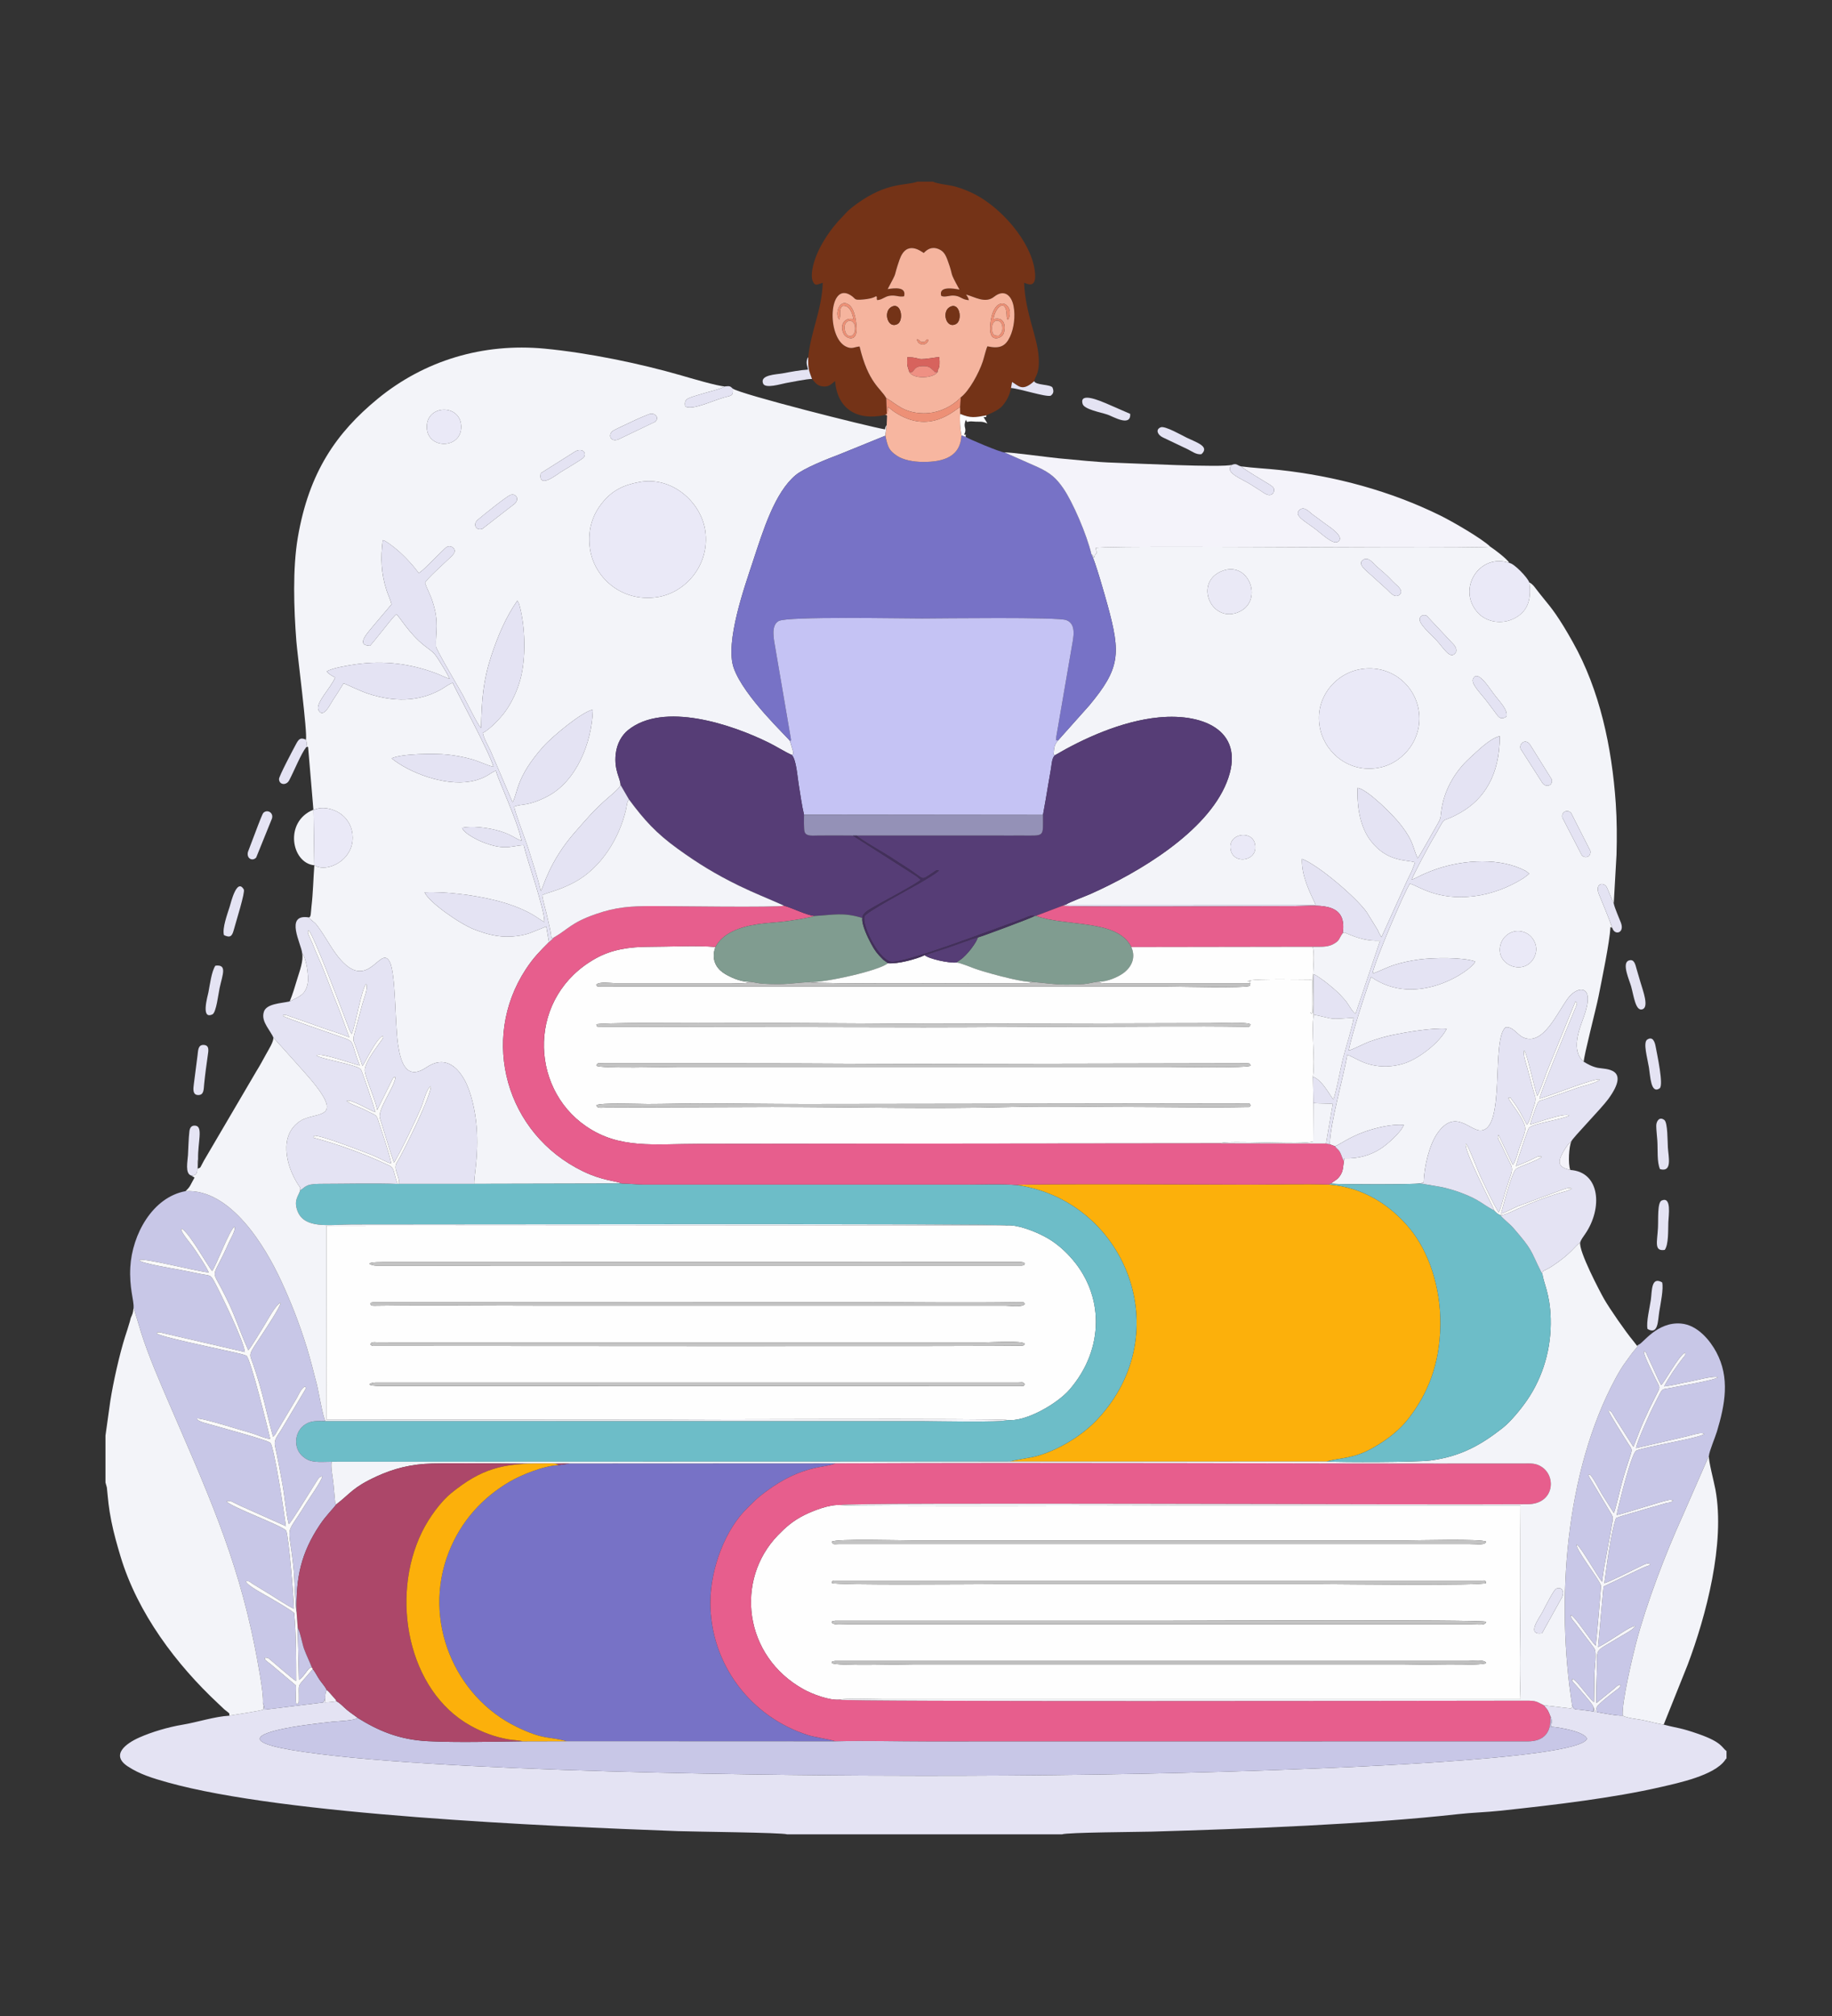 <?xml version="1.0" encoding="UTF-8"?>
<!DOCTYPE svg PUBLIC "-//W3C//DTD SVG 1.1//EN" "http://www.w3.org/Graphics/SVG/1.1/DTD/svg11.dtd">
<!-- Creator: CorelDRAW 2020 (64-Bit Evaluation Version) -->
<svg xmlns="http://www.w3.org/2000/svg" xml:space="preserve" width="5in" height="5.5in" version="1.1" style="shape-rendering:geometricPrecision; text-rendering:geometricPrecision; image-rendering:optimizeQuality; fill-rule:evenodd; clip-rule:evenodd"
viewBox="0 0 5000 5500"
 xmlns:xlink="http://www.w3.org/1999/xlink"
 xmlns:xodm="http://www.corel.com/coreldraw/odm/2003">
 <rect x="0" y="0" width="5000" height="5500" fill="#333333" stroke="none"/>
 <defs>
  <style type="text/css">
   <![CDATA[
    .fil25 {fill:#432F5C}
    .fil9 {fill:#563D76}
    .fil6 {fill:#6DBDC8}
    .fil12 {fill:#743317}
    .fil4 {fill:#7772C6}
    .fil15 {fill:#809C90}
    .fil16 {fill:#9491B7}
    .fil10 {fill:#AC4769}
    .fil21 {fill:#BFBFBF}
    .fil23 {fill:silver}
    .fil19 {fill:#C3C3C3}
    .fil7 {fill:#C5C3F4}
    .fil20 {fill:#C5C5C5}
    .fil8 {fill:#C8C7E7}
    .fil28 {fill:#D7635D}
    .fil2 {fill:#E4E3F3}
    .fil27 {fill:#E5E4F4}
    .fil5 {fill:#E75E8D}
    .fil24 {fill:#EAE9F6}
    .fil14 {fill:#EAE9F7}
    .fil26 {fill:#ED9076}
    .fil29 {fill:#EF9083}
    .fil31 {fill:#F1F1F9}
    .fil0 {fill:#F3F4F9}
    .fil11 {fill:#F4F3FA}
    .fil13 {fill:#F5B49E}
    .fil22 {fill:#F6F6FA}
    .fil18 {fill:#F7B6A0}
    .fil17 {fill:#FAFAFA}
    .fil3 {fill:#FCB00B}
    .fil30 {fill:#FDFDFE}
    .fil1 {fill:#FEFEFE}
   ]]>
  </style>
 </defs>
 <g id="Layer_x0020_1_0">
  <g id="_1767987166992">
   <path class="fil0" d="M857.93 2360.63l-2.22 -150.75c26.17,-12.44 58.62,-1.43 75.72,11.63 18.44,14.06 31.07,35.91 31.02,63.53 -0.02,15.17 -3.46,26.9 -9.39,38.1 -19.06,35.93 -67.82,54.38 -95.13,37.5zm886.59 -1045.49c89.25,-16.84 169.08,54.52 180.33,133.11 13.13,91.76 -52.96,169.46 -131.96,180.96 -98.37,14.32 -173.46,-55.94 -183.06,-135.05 -6.25,-51.56 8.5,-90.88 33.52,-122.06 27.76,-34.6 58.43,-48.9 101.17,-56.97zm-351.94 35.44c14.49,-6.23 26.95,10.5 11.65,24.03l-87.48 67.92c-16.5,6.54 -27.88,-11.54 -12.66,-24.53 16.65,-14.2 76.36,-62.2 88.5,-67.41zm178 -119.39c16.86,-8.92 30.89,1.52 23.28,15.9 -2.72,5.16 -52.03,33.58 -62.94,40.48 -10.24,6.48 -62.83,48.86 -54.94,3.33l94.59 -59.71zm-311.82 -66.32c0,60.15 -91.22,61.69 -93.81,2.26 -2.81,-64.49 93.81,-66.57 93.81,-2.26zm513.76 -35.24c13.29,-4.92 28.75,8.7 15.86,20.97l-100.33 48.05c-21.35,8.45 -28.94,-11.09 -16.96,-21.89 3.81,-3.44 25.29,-13.2 32.68,-16.7 23.23,-11.01 44.95,-21.63 68.74,-30.43zm-937.49 888.35c2.01,9.82 3.7,8.68 0.66,20.46 5.9,-1.85 0.72,-2.69 5.24,-0.05l14.46 170.63c-80.74,32.42 -60.24,146.05 2.54,151.62 -2.94,38.25 -3.37,74.57 -7.87,112.74 -1.97,16.7 -0.73,30.37 -7.85,29.36 6.01,7.45 15.53,12.24 22,20.56 19.28,24.8 32.36,50.52 49.68,74.95 88.9,125.45 123.19,-26.44 150,26.34 16.31,32.13 13.95,167.54 22.33,224.72 7.25,49.43 22.85,99.62 77.65,62.66 49.24,-33.21 82.93,-2.79 103.33,33.14 18.63,32.82 30.12,85.75 33.5,129.06 6.26,80.26 -7.87,138.02 -6.42,155.59l402.94 -0.94c-17.62,-7.53 -53.4,-7.81 -105.69,-33.09 -211.67,-102.29 -281.6,-359.8 -156.96,-550.67 21.73,-33.28 39.48,-50.35 63.7,-74.85l-7.35 -42.56 -44.88 18.05c-15.08,5.35 -33.03,8.29 -49.71,9.33 -38.92,2.41 -70.82,-7.57 -100.98,-18.93 -39.43,-14.86 -124.67,-74.33 -136.52,-101.63 57.8,-2.86 133.08,7.7 185.81,20.01 26.27,6.13 53.06,14.32 76.21,24.48 43.12,18.9 47.69,27.99 65.1,36.34 -0.39,-38.24 -46.05,-164.51 -56.64,-209.5 -18.02,0.29 -32.42,6.05 -54.28,5.46 -46.55,-1.25 -111.41,-36.97 -113.52,-52.99 27.31,-5.69 66.4,0.04 90.38,5.8 42.7,10.27 53.2,23.94 71.58,29.66 -11.59,-56.1 -64.93,-168.42 -70.05,-191.01 -10.11,3.16 -17.12,10.63 -34.11,18.58 -10.6,4.96 -22.89,8.52 -36.36,10.85 -70.51,12.18 -165.82,-23.8 -214.05,-63.17 26.4,-13.07 117.41,-13.77 151,-10.36 21.83,2.21 47.09,6.79 68.45,12.95 20.19,5.82 42.55,16.87 58.33,20.49 -8.07,-35.64 -108,-218.93 -111,-229.19 -11.86,3.89 -22.12,12.79 -33.36,18.94 -62.46,34.16 -129.16,32.67 -196.11,11.14 -24.78,-7.96 -62.56,-27.18 -68.69,-28.74 -7.77,13.35 -19.44,31.67 -29.92,47.28 -5.4,8.04 -25.07,50.43 -38.01,26.34 -10.97,-17.91 33.67,-61.21 45,-89.29 -6.44,-3.8 -18.52,-9.99 -22.7,-16.74 13.29,-9.25 60.27,-16.89 80.52,-19.7 76.06,-10.57 147.67,-1.56 218.7,25.1 11.26,4.22 25.2,11.95 36.07,14.54 -7.5,-16.04 -18.04,-32.45 -29.83,-51.35 -14.03,-22.48 -18.5,-22.62 -39.93,-39.65 -42.12,-33.49 -66.63,-78.36 -75.87,-85.16 -10.2,9.52 -26.25,30.7 -37.11,44 -11.46,14.06 -22.63,28.73 -34.59,42.28 -41.54,-1.3 -4.16,-37.37 10.87,-56.65l47.95 -56.57c-2.95,-12.57 -9.65,-25.69 -13.87,-38.78 -14.89,-46.26 -16.27,-88.45 -10.09,-136.26 7.66,1.21 23.57,14.13 29.25,18.43 22.24,16.82 50.72,46.47 68.65,71.22 8.44,-2.26 49.09,-45.93 65.17,-60.7 8.82,-8.1 14.64,-17.05 27.35,-9.67 13.53,11.05 0,21.81 -6.46,28.2 -15.31,15.13 -60.9,55.21 -68.91,68.85 5.57,16.59 14.31,31.16 20.75,51.04 18.91,58.32 7.84,81.98 9.41,122.77 0.33,8.51 66.24,119.65 73.39,132.79 8.65,15.91 41.49,83.51 49.59,89.61 1.91,-77.33 5.42,-128.29 27.72,-196.24 17.94,-54.66 39.8,-106.22 71.27,-151.11l3.91 6.76c0.88,2.04 1.13,3.16 1.75,5.38 16.63,59.66 18.43,146.11 2.15,204.03 -8.92,31.72 -23.03,61.32 -39.83,85 -14.28,20.12 -44.11,50.83 -62.3,59.67 3.32,15.61 13.66,33.17 21.36,49.17l60.04 140.21c15.14,-27.87 8.67,-67.46 83.11,-151.54 25.28,-28.57 107.29,-96.36 135.99,-101.41 -2.62,91.91 -46,196.64 -124.77,237.01 -53.37,27.35 -66.24,18.53 -89.98,27.43 0.41,11.38 32.07,93.93 38.45,114.17 12.2,38.73 24.7,76.57 34.31,116 6,-7.46 22.13,-79.76 93.25,-160.44 34.83,-39.53 51.5,-60.38 93.51,-96.66 6.46,-5.58 28.09,-23.11 30.82,-32.01 0.01,-17.09 -18.19,-39.59 -13.26,-84.38 3.26,-29.7 17.38,-52.03 33.45,-65.09 96.62,-78.56 282.97,-16.09 384.84,34.31 20.99,10.38 42.61,24.44 62.41,33.27 6.21,-4.65 3.28,-0.58 3.53,-9.34l-8.62 -28.81c-6.29,-10.23 -126.16,-120.85 -153.59,-199.41 -24.43,-69.98 30.5,-223.81 51.75,-288.34 28.98,-88.03 60.07,-189.48 117.05,-237.34 23,-19.31 86.57,-44.3 119.5,-56.69l125.62 -51.07 3.53 -28.47c-0.33,0.49 -3.68,2.45 -4.46,11.2 -45.15,-7.53 -396.35,-96.25 -415.66,-111.32 2.47,21.5 -5.34,18.9 -23.7,24.31 -37.5,11.03 -86.62,35.35 -105.83,24.49 -4.41,-22.87 8.65,-22.78 46.01,-34.55 16.06,-5.06 49.59,-12.47 62.48,-20.16 -17.92,0.04 -96.99,-23.48 -119.65,-30.03 -112.33,-32.49 -253.51,-61.63 -372.33,-72.96 -169.08,-16.11 -329.3,32.71 -456.15,136.97 -112.3,92.3 -187.44,199.88 -217.81,378.43 -14.33,84.24 -10.92,193.47 -3.94,282.88 2.83,36.34 30.64,250.68 26.16,268.54z"/>
   <path class="fil0" d="M4189.43 2606.75c-23.68,60.71 -114,27.28 -93,-33.26 7.27,-20.95 31.82,-40.59 62.28,-30.83 23.27,7.45 41.8,35.66 30.71,64.09zm-830.21 -286.5c-11.28,-46.07 56.63,-57.72 65.75,-18.41 10.8,46.51 -55.93,58.5 -65.75,18.41zm905.04 -89.23c-4.42,-14.95 13.27,-24.86 23.87,-12.75l52.21 102.79c2.75,16.89 -14.59,22.62 -23.47,11.65l-52.61 -101.7zm-114.02 -187.87c-5.18,-13.42 11.81,-29.49 25.06,-12.69l59.76 95.88c3.93,16.06 -14.41,23.63 -25.02,10.33l-59.8 -93.52zm-442.72 -216.37c78.83,-16.77 148.31,33.69 163.3,104.43 16.6,78.42 -36.84,147.85 -103.3,162.44 -81.62,17.92 -148.25,-37.16 -163.7,-101.62 -19.68,-82.12 36.21,-150.89 103.71,-165.26zm351.27 87.67c-15.05,-20.47 -44.85,-48.22 -38.39,-62.46 11.73,-25.83 41.39,20.56 54.87,38.91 16.84,22.92 40.96,45.1 36.31,64.12 -15.96,9.84 -21.29,1.87 -30.61,-11.04 -7.51,-10.38 -14.81,-19.52 -22.17,-29.53zm-140.21 -169.74c-13.63,-14.21 -47.68,-43.9 -43.83,-57.38 2.33,-8.21 10.66,-11.09 18.98,-7.54l62.75 66.9c6.95,8.5 21.15,17.51 17.52,32.04 -15.19,25.09 -34.09,-11.78 -55.42,-34.02zm-581.29 -187.67c73.98,-27.17 113.91,88.38 38.3,114.74 -72.2,25.17 -117.73,-85.58 -38.3,-114.74zm470.5 35.48c4.1,3.78 26.27,20.35 10.35,31.19 -12.84,8.74 -26.87,-10.24 -32.87,-15.63l-40.7 -36.87c-16.15,-14.84 -40.77,-32.07 -24.59,-43.66 14.46,-10.35 27.22,8.81 34.35,15.15 10.72,9.51 18.19,15.85 27.48,24.09 9.56,8.46 16.74,17.21 25.97,25.73zm-828.94 -80.11c9.17,14.54 37.39,114.44 44.22,139.32 36.44,132.91 33.62,172.06 -50.02,272.67l-85.58 95.94c-2.43,4.54 -9.9,8.65 -11.3,28.65 -1.02,14.5 -2.07,6.52 3.03,11.41 74.83,-44.05 181.08,-93.47 283.96,-103.24 126.94,-12.06 239.49,40.66 184.65,177.56 -54.26,135.47 -239.77,245.67 -372.04,304.43 -13.02,5.78 -57.68,22.32 -67.18,28.98l682.19 0.07c-16.87,-35.91 -38.82,-78.73 -37.33,-124.98 45.12,16.93 147.45,104.59 176.2,144.71l30.41 49.17c1.46,3.15 2.63,6.26 4.23,9.49l6.15 10.07 70.08 -154.59c4.41,-8.91 7.96,-16.49 12.36,-25.26l9.33 -24.21c-22.94,-7.61 -76.08,0.32 -121.43,-59.13 -27.39,-35.89 -37.75,-88.76 -35.48,-144.07 27.42,4.56 97.78,74.44 119.26,102.64 34.41,45.17 29.82,56.72 44.5,89.43 3.62,-2.49 45.62,-78.31 51.2,-87.83 15.77,-26.89 9.4,-20.24 15.23,-52.59 9.25,-51.23 38.07,-98.81 75.82,-133 20.57,-18.63 54.77,-53.46 81.93,-59.7 0.02,106.44 -43,172.55 -108.32,209.31 -63.5,35.74 -28.67,-5.35 -78.72,78.94 -6.04,10.19 -50.05,91.85 -53.3,103.2 9.61,-2.82 22.35,-10.66 33.46,-15.46 12.79,-5.53 22.79,-9.59 35.29,-13.81 75.01,-25.31 173.57,-31.58 243.35,6.04l8.57 7.08c-0.44,0.5 -1.18,0.51 -1.43,1.41l-14.03 10.69c-40.3,25.32 -87.31,43.54 -135.83,49.36 -103.21,12.39 -153.32,-30.13 -174.36,-34.17 -13.57,18.14 -97.15,214.48 -102.08,245.25 17.97,-5.69 37.92,-16.78 59.58,-23.76 20.82,-6.72 44.5,-11.68 68.17,-14.82 38.22,-5.09 117.55,-6.69 152.75,5.57 -8.19,23.29 -159.7,129.65 -284.28,42.08 -14.2,37.44 -54.52,162.84 -61.06,200.63 8.19,-1.08 43.73,-19.65 56.31,-24.07 21.13,-7.43 41.47,-13.71 64.3,-18.46 36.57,-7.61 107.63,-19.66 146.89,-16.82 -19.62,38.01 -71.79,77.74 -109.16,92.2 -25.46,9.84 -57.29,13.4 -86.69,8.35 -34.14,-5.86 -50.04,-19.1 -75.45,-29.74 -10.35,60.23 -47.43,189.42 -47.81,244.54l13.99 5.27c11.56,-3.63 39.41,-25.09 81.62,-39.76 29.01,-10.09 72.29,-21.44 106.46,-18.38 -8.49,21.39 -46.03,53.61 -62.66,64.45 -27.7,18.06 -61.26,28.13 -99.35,26.65l-1.48 7.39c-2.61,15.41 -1.64,26.16 -9.69,38.63 -8.71,13.51 -14.75,13.56 -26.15,22.87 20.71,2.63 232.25,2.81 243.31,-0.53l10.05 -1.96c1.48,-45.29 15.72,-103.33 37.17,-134.24 47.91,-69.08 88.13,-7.96 117.81,-8.13 70.17,-0.38 28.09,-247.33 68.62,-281.5 20.56,-2.66 30.43,19.73 48.39,27.72 54.26,24.14 92.24,-67.5 122.88,-108.27 24,-31.93 75.49,-39.78 42.18,52.13 -12.68,34.99 -35.7,91.61 -0.11,122.51 -0.25,-14.87 34.24,-147.02 40.4,-178.42 9.39,-47.85 29.99,-145.59 32.54,-189.19l4.98 2.3c-11.43,-31.56 -24.22,-62.31 -36.19,-91.12 -11.38,-27.4 8.57,-35.83 19.83,-21.89 2.1,2.6 8.02,18.05 10.05,22.77l10.26 23.74 7.57 -132.96c1.33,-45.69 1.11,-94.81 -2.04,-140.33 -10.62,-153.67 -43.82,-309.71 -117.48,-440.2 -8.73,-15.46 -16.61,-29.35 -25.21,-43.25 -32.97,-53.31 -42.87,-59.73 -74.74,-101.34 -5.78,-7.54 -10.23,-13.99 -18.65,-17.81 4.98,37.8 1.35,75.54 -39.22,97.26 -35.03,18.75 -77.79,11.04 -100.95,-14.4 -59.07,-64.87 4.53,-164.39 85.96,-136.02 -7.13,-11.81 -41.02,-37.08 -52,-44.26 -26.83,4.12 -496.5,1.22 -536.67,1.22 -60.96,0 -522.23,-3.53 -540.73,2.29l3.74 14.92c-0.77,0.15 -1.82,0.2 -2.14,0.42 -5.01,3.25 -5.06,10.6 -5.67,11.31 -2.22,-4.9 -2.07,-7.44 -7.28,-9.39z"/>
   <path class="fil1" d="M2779.45 3771.72c10.39,0 11.99,-2.57 17.49,4.5 -4.54,6.96 -1.13,4.7 -12.56,5.36l-1740.35 -0.26c-54.95,0.11 -32.83,-9.59 -18.78,-9.59l1754.2 0zm-1754.2 -99.87c-9.88,0 -7.98,1.31 -14.25,-3.66 0.63,-8.59 11.91,-6.16 21.2,-6.04 9.42,0.13 18.85,0.06 28.28,0.06l1629.74 0c17.87,0 97.45,-5.29 106.61,3.63 -2.95,6.2 0.34,2.66 -5.86,5.23 -5.88,2.44 -1614.19,0.78 -1768.06,0.78l2.35 0zm6.98 -109.58c-19.7,0.27 -17.64,0.73 -21.4,-4.44 3.44,-3.22 -4.89,-3.35 9.55,-5.3l1331.69 0.12c135.53,0 287.75,2.13 422.74,-0.07 24.57,-0.39 19.25,0.62 22.2,5.25 -8.18,9.72 -39.54,4.37 -52.77,4.37l-1289.24 0c-137.08,0 -286.08,-1.81 -422.77,0.07zm1764.64 -114.82c-4.22,7.17 2.39,2.77 -7.97,5.2l-1763.65 0.09c-9.99,0 -41.07,-9.58 21.13,-9.55l1740.28 -0.25c10.18,0.93 8.81,2.74 10.2,4.51zm-48.62 426.49c49.08,6.65 136.46,-43.33 170.66,-82.74 95.67,-110.26 96.41,-260.44 0.45,-363.87 -18.5,-19.95 -41.22,-39.98 -71.43,-55.41 -23.11,-11.79 -69.69,-31.48 -100.63,-28.81l-1856.66 1.01 -0.12 528.38c307.71,0.83 619.3,0.01 928.46,0.01 16.43,0 911.33,-3.34 929.26,1.43z"/>
   <path class="fil1" d="M2490.61 4540.58c-28.98,0 -209.61,5.34 -220.24,-3.5 3.1,-3.78 -4.67,-3.63 8.68,-5.78l1728.59 0.05c11.39,0 44.61,-5.13 48.39,5.74 -9.54,8.43 -194.11,3.5 -222.17,3.5 -447.74,0 -895.5,0 -1343.24,0zm-171.43 -109.34c-18.43,0 -43.85,3.4 -48.94,-4.54 3.07,-2.69 -4.45,-3.16 8.85,-5.08l883.14 0.03c82.55,0 883.69,-3.82 894.04,2.78 -2.77,11.43 -21.34,6.81 -48.64,6.81l-1688.45 0zm394.52 -109.46c-43.64,0 -434.27,3.53 -443.26,-3.1 0.04,-8.14 5.62,-6.49 13.52,-6.49l1756.55 0c11.51,0 13.4,-2.43 15.48,6.49 -10.65,8.24 -397.52,3.1 -445.23,3.1l-897.06 0zm-425.21 -109.45c-12.09,0.14 -15.48,2.46 -18.01,-6.37 10.33,-8.65 193.62,-3.38 222.48,-3.38l1343.24 0c27.99,0 209.87,-5.08 219.77,3.38 -2.74,10.56 -23.81,6.25 -48.34,6.25l-1719.14 0.12zm3.62 424.67c15.44,-4.02 94.02,-1.29 116.31,-1.29l1741.49 -0.01c-3.67,-87.72 -0.38,-178.86 -0.38,-267.71 0,-86.33 -0.3,-177.24 0.42,-260.68 -309.67,0 -619.34,0 -929,0 -13.49,0 -910.6,2.89 -926.11,-1.2 -30.65,-2.79 -76.94,16.02 -99.8,27.4 -31.4,15.63 -52.03,34.42 -71.87,54.94 -118.03,122.07 -93.41,329.91 70.21,420.41 21.79,12.06 69.29,30.96 98.72,28.15z"/>
   <path class="fil1" d="M2105.48 3020.06l-450.9 1.53c-12.74,0.06 -24.29,3.5 -27.15,-6.22 9.4,-7.63 119.33,-3.38 139.89,-3.38 48.09,0 96.37,-1.61 143.25,-1.56 96.22,0.09 191.33,1.56 286.5,1.56l1202.93 -1.56c10.85,0 9.35,-1.7 13.28,4.93 -4.04,6.44 -2.11,4.65 -13.62,4.91 -92.78,2.09 -216.35,-0.22 -310.23,-0.22 -108.39,0 -221,-3 -328.85,0.01 -214.96,6 -439.52,-0.01 -655.1,-0.01zm-477.97 -112.72c2.7,-9.11 7.81,-6.44 19.93,-6.3l422.81 0.09c149.84,0 298.08,1.52 448.53,1.52l885.43 -1.7c8.39,0.9 6.92,-0.16 8.84,6.39 -8.81,6.9 -195.1,3.33 -220.3,3.33l-1343.25 0c-28.3,0 -211.8,5.24 -222,-3.33zm-0.13 -112.72c11.36,-9 856.12,-1.49 891.41,-1.49l784.34 -1.81c18.02,0 100.64,-3.86 109.88,3.3 -2.39,9.62 -7.83,6.65 -20.55,6.46 -135.83,-2.05 -286.5,-0.07 -422.8,-0.07 -150.55,0 -297.93,1.61 -448.52,1.61l-843.05 -1.61c-9.41,0 -18.83,-0.06 -28.24,0.05 -29.75,0.32 -18.49,-0.98 -22.46,-6.44zm1703.38 324.58c13.99,-9.78 226.87,5.24 253.21,-5.19l0.67 -104.66 -1.26 -71.67c6.79,-50.19 -5.12,-120.16 2.07,-169.5l-2.63 -6.42c-2.13,1.86 -10.81,-3.38 -2.61,4.7l0 -93.93c-21.68,0 -148.58,-2.5 -168.5,2.42l-7.6 2.27c18.96,0.04 2.19,-0.97 8.28,5.07l-0.6 7.13c-14.61,7.06 -191.16,2.12 -223.74,2.12l-1509.97 0c-9.41,0 -18.82,-0.09 -28.22,0.07 -23.99,0.41 -19.07,-0.13 -22.65,-5 8.31,-9.5 37.58,-4.43 50.87,-4.43l317.02 0c11.25,0 36.4,1.78 46.37,-1.71l3.77 -2.19c-23.76,1.36 -57.48,-14.45 -72.76,-25.41 -18.34,-13.14 -32,-36.95 -19.91,-69.29 -51.76,-4.72 -124.21,-0.59 -178.22,-0.61 -57.07,-0.02 -104.2,7.31 -147.54,31.22 -186.44,102.9 -183.69,351.32 -27.24,458.49 91.55,62.71 184.29,47.97 308.63,47.97l1422.54 -1.46z"/>
   <path class="fil2" d="M717.75 4646.15l1.19 17.73c-6.96,3.86 -80.58,14.34 -93.02,16.83 -39.38,2.01 -88.45,18.13 -127.72,24.61 -39.28,6.48 -84.15,19.93 -117.54,34.7 -36.95,16.34 -79.56,47.6 -31.94,79.02 32.43,21.39 68.37,32.39 108.97,43.74 318.42,88.94 1029.58,119.23 1392.77,132.89 38.66,1.45 284.75,3.81 297.87,8.73l750.13 0c13.76,-5.44 210.85,-6.43 244.98,-7.41 255.13,-7.37 589.1,-19.97 835.82,-47.67 37.89,-4.25 77.41,-5.21 115.82,-9.34 76.9,-8.26 151.84,-16.68 226.97,-27.26 71.67,-10.09 145.06,-22.14 212.96,-37.89 45.67,-10.59 142.66,-30.86 172.6,-72.1 3.38,-4.66 0.25,-1.57 4.5,-5.46l0 -20.01c-12.92,-9.1 -11.01,-23.78 -76.28,-46.59 -51.11,-17.86 -54.49,-14.99 -95.2,-25.61 -15.75,-2.06 -40.59,-9.1 -56.8,-12.24 -12.87,-2.5 -47.03,-6.2 -55.02,-12.5 -13.74,1.59 -54.54,-6.9 -70.62,-9.39l-0.4 -13.56c-0.17,0.71 -0.96,5.93 -1.22,6.64l-1.79 3.7c-0.24,0.49 -1.02,2.24 -1.21,1.86 -0.2,-0.39 -0.78,1.33 -1.31,1.87 -1.78,-7.92 -0.31,-11.08 -4.05,-15.73l1.44 13.64c-11.2,-1.54 -21.98,-2.89 -33.09,-4.45 -18.41,-2.59 -19.73,1.92 -25.86,-12.74 -1.82,8.79 1.28,4.27 -3.64,8.76l-73.52 -8.61c3.96,6.62 7.04,7.37 11.27,15.1 2.73,4.98 4.3,9.72 6.55,15.27 0.87,1.59 1.44,1.11 2.9,6.87 2.32,9.16 -0.28,11.62 -1.43,21.22 27.75,2.28 92.38,13.85 98.42,32.95 -22.08,58.47 -763.73,82.2 -870.8,85.98 -313.51,11.09 -627.17,14.84 -941.68,14.84 -346.99,0 -1358.79,-8.43 -1723.44,-70.34 -162.26,-27.55 -63.82,-53.96 38,-67.93 23.84,-3.27 48.24,-6.19 73.28,-9.04 10.31,-1.19 62.01,-2.81 69.66,-10.46 -10.64,-8.31 -19.7,-13.78 -29.44,-21.98 -10.65,-8.96 -17.68,-17.86 -28.81,-23.64 -5.2,1.37 -21.36,3.31 -31.99,3.15l1.85 -9.97c-4.28,4.54 -2.6,4.98 -5.93,10.33l-159.66 19.57c-1.87,-8.13 -1.2,-11.34 -4.56,-18.09z"/>
   <path class="fil3" d="M2756.42 3987.39l864.17 -0.19c38.09,-11.04 72.77,-5.89 129.51,-38.78 38.69,-22.43 70.2,-47.5 93.69,-77.71 51.81,-66.67 86.11,-146.49 87.46,-256.53 1.27,-103.7 -32.51,-200.14 -82.62,-261.37 -54.08,-66.07 -129.33,-114.25 -221.74,-121.16 -69.27,-2.32 -143.52,0.14 -213.39,0.14 -69.04,0 -621.21,-3.32 -638.61,1.27 294.67,41.53 441.19,400.18 221.38,637.87 -39.63,42.86 -103.62,83.72 -166.25,101.38 -19.48,5.49 -60.23,10.16 -73.59,15.08z"/>
   <path class="fil4" d="M1524.06 3997.21c-40.85,1.3 -104.13,27.88 -133.75,45.37 -74.49,43.96 -132.28,107.74 -165.39,191.74 -73.64,186.84 16.62,395.13 185.04,476.89 76.15,36.97 86.8,25.15 136.33,39.13l733.26 0.31c-9.75,-4.53 -56.57,-11.38 -74.74,-17.14 -153.72,-48.72 -266.79,-191.8 -265.91,-363.17 0.48,-92.75 41.18,-199.04 101.96,-257.17 22.5,-21.52 21.06,-22.55 48.46,-43.06 100.79,-75.46 165.03,-64.67 190.42,-77.8l-724.39 0.35 -31.31 4.56z"/>
   <path class="fil5" d="M2279.56 4750.65c81.94,-2.23 168.46,0.36 250.97,0.36l1639.2 -0.23c43.54,-0.12 64.57,-23.81 61.65,-68.09 -2.25,-5.56 -3.81,-10.29 -6.55,-15.27 -4.23,-7.73 -7.31,-8.48 -11.27,-15.1 -20.13,-9.89 -19.26,-12.67 -48.59,-12.63 -308.31,0.42 -1864.7,2.98 -1872.87,-2.67 -29.43,2.81 -76.93,-16.09 -98.72,-28.15 -163.62,-90.5 -188.24,-298.33 -70.21,-420.41 19.83,-20.52 40.47,-39.31 71.87,-54.94 22.85,-11.38 69.15,-30.19 99.8,-27.4 11.04,-8.27 1578.83,-0.06 1874.85,-2.36 71.24,-0.56 78.63,-74.3 38.97,-101.2 -17.12,-11.62 -30.5,-9.91 -53.08,-9.89 -624.85,0.75 -1251.59,-3.41 -1875.82,-0.37 -25.39,13.14 -89.63,2.34 -190.42,77.8 -27.4,20.52 -25.96,21.55 -48.46,43.06 -60.79,58.13 -101.48,164.42 -101.96,257.17 -0.88,171.37 112.19,314.46 265.91,363.17 18.17,5.76 64.99,12.61 74.74,17.14z"/>
   <path class="fil6" d="M819.38 3246.98c-4.14,15.79 -17.64,25.42 -8.67,53.43 17.48,54.62 88.94,40.2 151.13,40.2 256.31,0 1778.9,-2.87 1785.45,2.49 30.94,-2.67 77.52,17.02 100.63,28.81 30.21,15.42 52.93,35.46 71.43,55.41 95.96,103.43 95.22,253.61 -0.45,363.87 -34.2,39.42 -121.58,89.39 -170.66,82.74 -10.99,7.38 -201.32,2.96 -231.8,2.96l-1628.39 -0.04c-23.66,-0.35 -42.02,-1.77 -59.65,12.41 -12.75,10.24 -22.59,29.05 -19.72,51.29 2.64,20.44 15.58,33.58 29.88,41.19 17.88,9.52 44.89,6.03 66.66,6.18l1851.19 -0.54c13.36,-4.92 54.12,-9.59 73.59,-15.08 62.63,-17.66 126.61,-58.52 166.25,-101.38 219.81,-237.69 73.29,-596.33 -221.38,-637.87 -40.81,-3.66 -91.51,-1.34 -133.98,-1.34l-880.62 0.02c-21.72,0.04 -42.6,-2.91 -63.04,-2.92l-402.94 0.94 -204.8 -0.06 -4.15 0.32c-58.96,-2.51 -148.41,-0.35 -212.79,-0.31 -41.96,0.03 -39.56,11.16 -53.17,17.26z"/>
   <path class="fil4" d="M2156.07 2021.51c2.5,-2.73 4.37,3.53 0.52,-16.88l-39.95 -233.46c-4.46,-26.51 -13.65,-64.84 8.61,-76.93 24.65,-13.39 335.93,-6.78 391.19,-6.95 53.35,-0.16 369.63,-4.47 393.7,4.45 28.96,10.74 19.21,48.93 14.81,74.14l-41.91 243.17c-1.14,21.51 -3.56,5.91 4.42,11.3l85.58 -95.94c83.64,-100.61 86.46,-139.76 50.02,-272.67 -6.82,-24.88 -35.05,-124.78 -44.22,-139.32 -12.44,-53.34 -51,-142.93 -77.31,-180.78 -18.9,-27.2 -34.56,-41.46 -71.05,-58.12l-88.7 -39.09c-10.86,-0.02 -99.04,-37.22 -105.67,-42.24l-12.02 -4.7c-2.5,57.13 -46.8,73.22 -105.34,72.76 -25.63,-0.2 -53.7,-5.08 -71.25,-17.11 -21.89,-15 -24.42,-23.1 -31.11,-54.47l-125.62 51.07c-32.93,12.39 -96.5,37.38 -119.5,56.69 -56.98,47.86 -88.07,149.31 -117.05,237.34 -21.25,64.53 -76.17,218.36 -51.75,288.34 27.43,78.56 147.3,189.19 153.59,199.41z"/>
   <path class="fil7" d="M2156.07 2021.51l8.62 28.81c-0.25,8.76 2.68,4.69 -3.53,9.34 12.33,13.37 15.09,59.25 18.7,80.63 4.39,26.05 8.36,56.99 14.52,82.33l652.13 0.69c5.01,-26.13 9.76,-55.56 14.28,-82.26 2.41,-14.24 4.83,-28.18 7.26,-42.19 2.67,-15.41 2.69,-30.91 11.15,-38.45 -5.09,-4.9 -4.04,3.09 -3.03,-11.41 1.4,-20 8.87,-24.11 11.3,-28.65 -7.98,-5.38 -5.56,10.21 -4.42,-11.3l41.91 -243.17c4.4,-25.21 14.15,-63.4 -14.81,-74.14 -24.07,-8.92 -340.35,-4.61 -393.7,-4.45 -55.26,0.17 -366.54,-6.43 -391.19,6.95 -22.26,12.09 -13.07,50.42 -8.61,76.93l39.95 233.46c3.84,20.41 1.98,14.15 -0.52,16.88z"/>
   <path class="fil8" d="M364.55 3567.31l20.85 69.15c20.22,63.39 49.72,131.2 75.86,191.77 97.77,226.6 184.23,413.53 233.51,661.75 6.16,31.01 25.12,127.43 22.99,156.17 3.35,6.76 2.69,9.96 4.56,18.09l159.66 -19.57c3.33,-5.35 1.65,-5.79 5.93,-10.33 -0.61,-7.43 -0.02,-16.95 3.74,-23.65 -3.96,-9.35 -13.18,-18.83 -19.67,-28.4 -6.73,-9.94 -10.72,-19.23 -18.21,-28.64l-32.56 37.58c-7.63,8.83 -5.52,16.18 -5.65,30.39 -0.22,23.01 1.85,25.26 -6.34,26.86 -4.15,-7.96 -0.22,-38.5 -1.54,-50.35l-66.72 -56.15c-19.42,-15.55 -18.25,-12.28 -17.41,-19.82l7.85 1c4.06,2.17 67.8,58.91 76.94,63 -0.27,-60.36 0.4,-125.56 -5.32,-185.29 -7.85,-8.22 -53.76,-34.28 -66.8,-42.06 -12.6,-7.53 -62.49,-33.13 -65.3,-44.87 10.42,-0.91 10.44,1.57 18.57,6.98l48.17 29.36c20.46,12.53 44.43,29.28 64.65,38.71 -0.65,-30.5 -13.69,-194.13 -21.24,-213.01 -8.09,-12.81 -153.75,-65.59 -163.2,-80.39l12.47 0.03c2.84,1.06 6.65,3.25 9.63,4.64 6.4,2.99 11.24,5.42 19.13,9.24l121.19 54.09c-3.81,-31.24 -31.45,-213.95 -42.17,-227.04 -8.14,-8.05 -131.24,-40.72 -154.14,-47.58 -16.73,-5 -43.8,-9.96 -46.68,-18.82 7.3,-2.94 86.59,21.05 100.99,25.48 17.27,5.32 33.41,10 50.54,14.98 13.77,4 35.15,14.36 48.72,14.99 -6.77,-28.72 -52.67,-215.27 -64.78,-226.88 -11.52,-5.31 -46.82,-11.96 -61.74,-15.42 -32.02,-7.41 -175.04,-36.74 -183.55,-45.64 4.96,-3.8 -3.86,-1.8 8.27,-2.85l232.58 53.83c-2.91,-30.84 -66.19,-159.54 -81.3,-188.08 -13.62,-25.71 -11.96,-19.23 -42.85,-25.68 -17.98,-3.76 -37.59,-7.74 -56.26,-11.24 -14.14,-2.65 -103.84,-17.27 -108.17,-25.57 10.65,-7.72 152.74,29.79 190.08,33.45 -9.78,-21 -25.78,-43.82 -37.68,-61.72 -13.69,-20.62 -38.52,-46.53 -37.62,-58.08 11.57,2.63 38.3,45.1 45.16,55.31 6.2,9.22 35.02,56.76 39.38,60.41 10.98,-13.94 48.12,-114.98 61.06,-120.48 4.36,7.7 -11.29,33.4 -15.38,42.77 -43.59,99.74 -49.52,70.63 -21.69,123.08 40.46,76.27 44.57,104.35 74.65,170.89 5.09,-3.91 35.71,-55.06 41.98,-65 8.46,-13.43 33.12,-60.6 46.38,-64.69 -2.44,13.8 -39.35,69.18 -48.57,83.26 -41.65,63.65 -37.8,52.35 -26.85,84.05 27.7,80.18 34.06,123.84 54.63,198.41 6.78,-5.39 7.01,-8.54 11.96,-16.93l52.57 -88.33c5.09,-9.31 12.88,-27.89 22.88,-31.86 2.85,6.1 2.87,3.19 -1.07,10.99l-65.02 109c-8.33,13.83 -19.85,24.34 -15.93,42.5 7.58,35.05 14.2,70.44 20.63,106.21 5.84,32.47 9.16,77.17 16.78,106.88 7.04,-4.74 55.16,-84.33 66.54,-101.7 10.94,-16.71 14.63,-27.92 25.12,-29.12 -1.61,12.8 -35.82,60.39 -44.8,75.01 -60.89,99.25 -47.06,43.09 -33.04,183.36 2.01,20.1 3.98,103.78 7.47,112.24 -2.19,-95.02 12.8,-161.75 62.87,-237.02 18.38,-27.62 36.47,-43.88 45.19,-56.42 -4.68,-5.23 -0.23,2.89 -2.59,-4.95l-4.89 -52.65c-1.48,-15.96 -7.81,-45.46 -4.72,-59 -21.77,-0.15 -48.78,3.34 -66.66,-6.18 -14.3,-7.61 -27.24,-20.75 -29.88,-41.19 -2.87,-22.24 6.97,-41.05 19.72,-51.29 17.63,-14.18 35.98,-12.75 59.65,-12.41 -7.13,-11.57 -18.56,-81.82 -23.75,-101.61 -8.9,-33.93 -16.93,-66.85 -27.19,-99.87 -20.55,-66.09 -42.93,-122.87 -69.91,-181.16 -43.27,-93.48 -137.75,-251.74 -260.92,-244.56 -90.76,16.81 -145.59,118.89 -150.63,207.05 -3.25,56.86 10.28,91.31 8.9,110.59z"/>
   <path class="fil5" d="M1511.82 2557.55c-3.43,4.2 -8.62,8.48 -13.52,12.67 -24.23,24.5 -41.98,41.57 -63.7,74.85 -124.64,190.87 -54.71,448.38 156.96,550.67 52.29,25.28 88.07,25.56 105.69,33.09 20.43,0.01 41.32,2.96 63.04,2.92l880.62 -0.02c42.47,0 93.17,-2.32 133.98,1.34 17.4,-4.59 569.57,-1.27 638.61,-1.27 69.87,0 144.11,-2.46 213.39,-0.14l5.28 -2.65c11.41,-9.3 17.44,-9.35 26.15,-22.87 8.05,-12.47 7.07,-23.23 9.69,-38.63 -4.3,-5.7 -6.7,-16.43 -10.26,-23 -5.63,-10.37 -8.33,-8.98 -14.33,-17.35l-13.99 -5.27 -10.36 -2.15 -288.29 -0.56 -1422.54 1.46c-124.34,0 -217.09,14.74 -308.63,-47.97 -156.44,-107.17 -159.19,-355.59 27.24,-458.49 43.33,-23.92 90.46,-31.24 147.54,-31.22 54.01,0.02 126.45,-4.11 178.22,0.61 19.39,-36.89 63.85,-54.65 116.86,-62.41 26.21,-3.84 53.7,-4.56 80.62,-8.44 13.98,-2.02 62.73,-9.2 72.45,-13.78 -21.74,-2.4 -60.25,-21.84 -82.52,-28.06 -16.58,5.46 -311.57,1.08 -356.24,1.08 -62.71,-0 -101.88,2.45 -157.69,21.84 -67.1,23.31 -74.2,40.5 -114.24,63.74z"/>
   <path class="fil9" d="M2879.19 2060.41c-8.45,7.54 -8.48,23.04 -11.15,38.45 -2.42,14.01 -4.85,27.94 -7.26,42.19 -4.52,26.7 -9.27,56.13 -14.28,82.26 -0.21,62.19 6.54,56.18 -60.02,56.18 -21.11,0 -42.32,0.21 -63.41,0.02l-385.24 0.03c6.37,8.26 80.94,51 91.02,57.74 16.18,10.8 29.08,18.97 44.28,28.66 51.19,32.66 38.62,37.24 66.1,19.44 3.36,-2.17 6.52,-4.57 9.74,-6.58 9.62,-5.97 3.61,-4.15 13.84,-4.24 -6.66,8.09 -47.09,31.35 -59.35,38.38 -24.25,13.9 -139.24,75.19 -143.9,86.74 -8.58,21.33 36.37,116.06 71.46,124.02 32.12,7.28 281.18,-88.91 345.81,-111.39 15,-5.22 41.08,-18.85 47.03,-13.27l3.14 -0.38 73.03 -27.56 8.55 -2.95c9.5,-6.67 54.16,-23.2 67.18,-28.98 132.26,-58.77 317.78,-168.96 372.04,-304.43 54.83,-136.89 -57.72,-189.62 -184.65,-177.56 -102.89,9.77 -209.13,59.19 -283.96,103.24z"/>
   <path class="fil8" d="M2279.56 4750.65l-733.26 -0.31 -120.2 0.3c-82.45,0.87 -176.13,3.7 -257.65,-0.33 -80.36,-3.97 -137.34,-29.44 -192.16,-63.52 -7.65,7.65 -59.34,9.28 -69.66,10.46 -25.04,2.85 -49.44,5.77 -73.28,9.04 -101.83,13.96 -200.26,40.38 -38,67.93 364.65,61.91 1376.46,70.34 1723.44,70.34 314.51,0 628.17,-3.75 941.68,-14.84 107.06,-3.79 848.72,-27.52 870.8,-85.98 -6.04,-19.11 -70.67,-30.67 -98.42,-32.95 1.15,-9.6 3.75,-12.06 1.43,-21.22 -1.46,-5.76 -2.03,-5.28 -2.9,-6.87 2.93,44.28 -18.11,67.97 -61.65,68.09l-1639.2 0.23c-82.5,0 -169.03,-2.59 -250.97,-0.36z"/>
   <path class="fil8" d="M4472.56 3668.2c-5.69,9.63 -11.28,14.52 -18.46,23.83 -5.97,7.74 -9.51,13.46 -15.75,21.69 -10.48,13.83 -20.17,30.16 -28.96,46.43 -138.31,255.85 -162.98,610.06 -118.66,892 6.13,14.66 7.44,10.15 25.86,12.74 11.12,1.56 21.9,2.91 33.09,4.45l-1.44 -13.64c-1.54,-7.21 -37.9,-46.97 -45.71,-56.59 -5.92,-7.28 -11.96,-9.81 -11.87,-18.41 7.86,-0.46 21.33,19.35 30.64,30.19 7.67,8.94 19.57,25.72 29.2,32.79 0.14,-25.41 0.71,-51.69 1.04,-76.41 0.23,-17.68 7.16,-58.99 -0.52,-70.69l-50.59 -66.85c-7.34,-9.07 -13.87,-15.04 -13.27,-23.57 11.82,3.7 53.41,69.99 67.94,83.58 2.18,-15.26 15.22,-161.06 14.11,-164.48 -6.27,-19.4 -72.1,-101.18 -65.68,-111.83 10.63,6.36 56.08,86.59 68.77,101.85 7.36,-57.06 20.07,-111.35 29.01,-166.79 1.48,-9.16 -0.53,-13.23 -4.58,-19.46l-54.49 -91.12c-11.89,-18.89 -4.59,-13.74 -3.48,-15.51 8.25,6.13 27.01,43.15 33.42,54.02l32.33 51.21c4.11,-7.18 17.52,-65.55 21.06,-78.8 6.81,-25.53 15.2,-51.24 23.2,-75.55 6.75,-20.5 5.61,-18.28 -4.96,-34.6 -9.05,-13.96 -53.31,-84.19 -54.34,-90.65 7.89,-0.51 10.43,7.11 19.69,22.31l48.76 76.83c9.31,-22.69 17.13,-45.72 27.37,-68.77 9.98,-22.43 19.73,-42.65 30.35,-63.68 19.19,-37.98 15.85,-23.36 -3.09,-64.67 -5.04,-10.98 -28.23,-56.27 -25.85,-63.35 7.43,2.88 4.69,1.75 8.79,10.52l16.33 35.28c6.74,14.34 13.56,31.44 21.85,45.93 8.23,-5.16 48.71,-82.07 65.88,-88.66 0.83,9.09 -0.33,7.41 -6.11,14.66 -15.84,19.87 -40.98,56.74 -51.52,78 23.44,-2.81 49.53,-9.73 73.35,-14.13 12.69,-2.34 65.5,-16.35 73.3,-10.89 -7.3,8.14 -110.11,24.85 -128.85,28.87 -23.02,4.94 -21.07,-0.35 -31.46,19.51 -11.75,22.46 -23,45.04 -33.71,69.65 -8.52,19.57 -24.4,53.8 -29.55,75.28l140.51 -32.63c17.55,-4.26 38.91,-12.4 45.98,-5.69 -19,12.26 -162.45,34.55 -185.62,45.15 -13.41,6.14 -49.13,151.48 -53.7,175.72 28.16,-5.66 128.5,-40.27 146.3,-41.54l8.48 1.48c-5.56,6.31 -11.39,6.11 -18.98,7.4l-60.02 17.13c-25.57,8.39 -53.72,14.38 -77.45,23.82 -14.19,38.82 -25.48,132.06 -31.88,177.73 17.39,-5.25 70.36,-32.61 93.42,-43.69 18.44,-8.87 23.94,-12.87 32.26,-8.61 -3.26,4.11 0.2,0.81 -4.47,3.63 -10.36,6.25 8.35,-3.66 -3.38,1.66 -0.29,0.13 -6.53,2.33 -8.58,3.2 -5.31,2.26 -10.4,4.79 -16,7.22l-95.38 45.69 -15.04 165.18c16.93,-7.94 35.25,-20.73 51.3,-30.68 10.37,-6.43 40.24,-27.32 50.72,-27.03 -4.21,9.71 -36.46,26.18 -47.41,32.85 -70.8,43.14 -55.04,23.12 -58.04,98.85 -1.02,25.79 -1.98,52.9 -1.09,78.64l48.93 -39.69c4.85,-4.52 8.5,-9.32 17.06,-10.44 -1.17,7.84 -2.98,8.56 -14.83,17.37 -9.28,6.9 -45.48,34.84 -50.27,43.89l0.4 13.56c16.08,2.48 56.88,10.98 70.62,9.39 -3.11,-34.3 27.04,-161.84 36.33,-197.27 28.76,-109.56 80.15,-243.68 126.48,-345.78l72.43 -165.43c0.63,-11.63 17.26,-50.83 22,-66.61 22.13,-73.64 35.64,-146.51 -1.75,-216.28 -16.66,-31.09 -50.6,-74.21 -96.55,-78.07 -65.44,-5.49 -104.77,55.57 -115.22,57.33z"/>
   <path class="fil0" d="M4208.61 4455.83c-44.37,6 -6.94,-42.19 0.85,-57.31 4.66,-9.04 30.89,-60.83 37.19,-63.91 15.44,-7.56 23.91,7.2 16.32,23.26l-54.36 97.96zm1.27 -979.62c1.83,22 20.54,51.74 22.37,121.49 2.11,80.25 -20.44,157.81 -64.11,221.72 -15.95,23.35 -44.91,59.04 -66.92,76.24 -53.56,41.86 -109.87,77.64 -197.85,88.84 -37.94,4.83 -240.41,5.25 -282.8,2.7l-864.17 0.19 -1851.19 0.54c-3.09,13.54 3.24,43.05 4.72,59l4.89 52.65c2.36,7.84 -2.09,-0.28 2.59,4.95 40.17,-30.82 44.54,-46.31 110.5,-76.63 45.97,-21.13 94.52,-33.99 152.3,-35.11 124.64,-2.43 250.45,1.96 375.14,-0.14l724.39 -0.35c624.23,-3.04 1250.97,1.12 1875.82,0.37 22.58,-0.02 35.96,-1.74 53.08,9.89 39.66,26.9 32.27,100.65 -38.97,101.2 -296.02,2.3 -1863.81,-5.91 -1874.85,2.36 15.5,4.1 912.61,1.2 926.11,1.2 309.67,0 619.33,0 929,0 -0.72,83.44 -0.42,174.35 -0.42,260.68 0,88.85 -3.28,179.99 0.38,267.71l-1741.49 0.01c-22.29,0 -100.87,-2.73 -116.31,1.29 8.17,5.65 1564.56,3.09 1872.87,2.67 29.33,-0.04 28.46,2.74 48.59,12.63l73.52 8.61c4.92,-4.49 1.82,0.02 3.64,-8.76 -44.32,-281.94 -19.65,-636.15 118.66,-892 8.79,-16.26 18.48,-32.6 28.96,-46.43 6.24,-8.23 9.78,-13.95 15.75,-21.69 7.18,-9.32 12.77,-14.2 18.46,-23.83 -7.43,4.53 -0.82,7.01 -14.35,-9.16 -21.67,-25.89 -65.26,-89.15 -80.03,-114.84 -10.56,-18.35 -70.58,-132.34 -65.28,-154.78 -14.53,10.08 -24.9,30.98 -77.27,65.27 -21.81,14.28 -27.65,9.72 -25.74,21.51z"/>
   <path class="fil9" d="M1693.73 2141.55l23.07 39.71c42.03,56.7 74.4,92.16 132.69,134.31 55.28,39.98 103.66,69.65 167.04,100.63 41.21,20.15 81.19,35.68 123.47,54.67 22.28,6.22 60.78,25.67 82.52,28.06 54.05,-2.86 77.46,-10.71 131.05,5.39 0.55,-13.34 16.25,-21.35 30.67,-29.69 15.56,-9.01 28.53,-16.3 43.71,-24.41 8.13,-4.35 77.28,-41.67 84.99,-50.14l-10.83 -9.22c-3.81,-2.41 -6.93,-4.52 -11.46,-7.35l-162.95 -103.96c-31.63,-0.5 -63.75,-0.2 -95.42,-0.07 -15.9,0.07 -31.87,2.52 -36.25,-9.69 -2.63,-7.32 -1.85,-37.82 -1.65,-47.19 -6.16,-25.34 -10.13,-56.29 -14.52,-82.33 -3.61,-21.38 -6.37,-67.25 -18.7,-80.63 -19.8,-8.83 -41.42,-22.89 -62.41,-33.27 -101.87,-50.4 -288.22,-112.87 -384.84,-34.31 -16.07,13.06 -30.19,35.39 -33.45,65.09 -4.92,44.8 13.27,67.3 13.26,84.38z"/>
   <path class="fil2" d="M824.56 2600.29c11.04,11.9 18.69,62.3 15.41,81.53 -5.67,33.23 -25.48,37.8 -49.26,50.24 -24.07,5.41 -63.08,5.96 -70.43,27.98 -5.41,16.19 2.1,29.94 8.03,40.45 3.42,6.06 16.74,25.65 17.51,29.77l84.13 93.85c123.31,138.17 32.98,105.44 -10.73,134.23 -58.41,38.46 -39.56,120.52 -5.64,173.39 5.03,7.83 6.69,6.22 5.81,15.24 13.61,-6.11 11.21,-17.23 53.17,-17.26 64.38,-0.04 153.83,-2.2 212.79,0.31 -4,-8.85 -7.08,-22.61 -10.46,-34.5 -3.97,-14.01 -12.28,-15.59 -23.41,-20.72 -64.01,-29.44 -126.41,-52.18 -196.24,-71.06 3.98,-4.78 -3.63,-7.39 14.11,-3.82 26.01,5.23 122.13,41.69 148.1,52.06 15.76,6.31 35.89,18.31 50.44,22.38 -7.62,-35.79 -22.94,-77.36 -33.64,-111.46 -7.73,-24.6 -4.54,-16.99 -38,-34.81 -11.41,-6.07 -44.47,-17.39 -49.87,-24.48 9.34,-7.23 66.65,27.66 78.35,30.74 -3.13,-12.26 -36.54,-113.33 -39.97,-117.2 -11.35,-12.83 -113.04,-28.56 -121.08,-38.01 11.7,-8.72 99.22,23.62 118.07,27.7 -26.56,-67.87 -10.37,-63.66 -49.85,-77.48 -26.73,-9.35 -156.08,-53.24 -160.3,-58.24 3.48,-2.89 -1.44,-1.47 5,-2 4.43,-0.37 -0.49,-0.86 5.42,0.49l80.1 28.06c30.5,11.81 61.73,19.91 91.17,32.23l-27.48 -74.84c-19.26,-46.33 -36.83,-97.81 -57.69,-144.22 -4.46,-9.92 -11,-25.67 -15.16,-36.39l-11.66 -26.28c-1.85,-6.13 -0.76,-7.63 0.79,-10.25 12.94,9.62 93,222.52 112.34,273.68l5.07 9.59c11.02,-22.92 27.7,-126.88 39.92,-136.72 6.47,9.88 -7.08,41.63 -10.53,54.89l-22.78 85.2c-3.67,14.93 0.04,17.52 4.44,29.78 6.63,18.45 12.84,36.99 18.68,53.8 5.65,-5.56 37.98,-76.87 56.37,-82.13 0.71,6.97 0.34,5.2 -3.67,11.02 -13.02,18.91 -42.85,56.13 -46.22,80.38 -2.28,16.37 31.21,86.59 33.56,111.2l40.33 -81.32c4.22,-8.61 2.62,-7.19 10,-9.22 -2.8,28.3 -50.13,89.24 -42.68,112.62 12.36,38.78 24.81,82.2 38.2,121.2 14.24,-20.35 65.67,-128.14 75.96,-154.96 5.06,-13.16 13.61,-48.23 24.78,-53.56 0.34,26.39 -66.29,160.01 -84.94,194.91 -6.85,12.82 -14.4,18.91 -10.3,34.12 3.36,12.49 9.59,25.24 8.86,37.31l204.8 0.06c-1.45,-17.57 12.68,-75.33 6.42,-155.59 -3.38,-43.31 -14.87,-96.24 -33.5,-129.06 -20.41,-35.93 -54.09,-66.35 -103.33,-33.14 -54.8,36.96 -70.4,-13.24 -77.65,-62.66 -8.39,-57.18 -6.02,-192.59 -22.33,-224.72 -26.81,-52.79 -61.09,99.11 -150,-26.34 -17.32,-24.44 -30.4,-50.16 -49.68,-74.95 -6.47,-8.33 -16,-13.11 -22,-20.56 -66.73,-10.1 -19.3,73.69 -17.66,97.55z"/>
   <path class="fil0" d="M287.87 4044.5l3.79 13.51c3.74,36.4 4.37,52.19 12.39,92.69 6.52,32.93 16.42,67.3 25.08,96.02 46.48,154.04 151.5,294.03 267.42,401.93 4.36,4.06 10.85,10.55 15.7,14.87 3.5,3.12 5.3,3.9 7.93,6.2 7.53,6.58 5.22,2.61 5.74,11 12.44,-2.49 86.06,-12.97 93.02,-16.83l-1.19 -17.73c2.13,-28.73 -16.83,-125.16 -22.99,-156.17 -49.28,-248.22 -135.74,-435.15 -233.51,-661.75 -26.13,-60.57 -55.64,-128.39 -75.86,-191.77l-20.85 -69.15c-0.94,7.65 -1.32,14.28 -4.88,21.99 -4,8.69 -1.39,1.89 -5.29,16.05 -4.07,14.76 -8.64,27.61 -13.06,41.63 -15.27,48.37 -32.15,123.42 -40.29,175.48l-13.16 94.07 0 127.97z"/>
   <path class="fil10" d="M917.43 4104.54c-8.72,12.54 -26.81,28.8 -45.19,56.42 -50.07,75.27 -65.06,142 -62.87,237.02l3.24 43.94c5.43,5.78 12.88,44.35 17.07,55.91 6.91,19.07 14.86,34.06 21.29,50.97l2.8 4.85c7.49,9.41 11.48,18.7 18.21,28.64 6.5,9.57 15.72,19.05 19.67,28.4 4.65,3.6 9.87,9.68 14.37,15.1 2.81,3.39 3.84,4.27 6.65,7.5 4.46,5.13 3.04,2.46 5.37,7.87 11.13,5.78 18.17,14.69 28.81,23.64 9.74,8.19 18.8,13.67 29.44,21.98 54.82,34.07 111.8,59.54 192.16,63.52 81.52,4.03 175.2,1.2 257.65,0.33 -8.6,-2.7 -27.84,-3.48 -38.52,-5.37 -37.83,-6.7 -71.02,-19.27 -103.44,-37.28 -171.25,-95.19 -219.53,-350.09 -132.5,-528.21 19.98,-40.89 52.41,-83.91 79.6,-105.98 83.53,-67.83 141.75,-81.56 247.24,-81.07 17.97,0.08 37.45,-3.01 45.58,4.5l31.31 -4.56c-124.69,2.11 -250.5,-2.28 -375.14,0.14 -57.78,1.13 -106.33,13.99 -152.3,35.11 -65.97,30.31 -70.33,45.81 -110.5,76.63z"/>
   <path class="fil6" d="M3620.58 3987.2c42.39,2.55 244.85,2.13 282.8,-2.7 87.99,-11.2 144.3,-46.98 197.85,-88.84 22.01,-17.2 50.96,-52.9 66.92,-76.24 43.67,-63.91 66.22,-141.47 64.11,-221.72 -1.83,-69.76 -20.54,-99.49 -22.37,-121.49 -0.38,-0.5 -0.82,-1.21 -1.04,-1.57l-2.78 -4.8c-30.69,-61.44 -21.36,-56.89 -76.66,-120.73 -8.8,-10.15 -29.8,-25.99 -34.62,-34.22 -7.44,-2.51 -11.16,-6.96 -16.33,-12.18 -34.71,-18.04 -39.43,-29.44 -91.24,-48.66 -15.76,-5.85 -34.07,-11.43 -52.23,-15.46l-59.54 -10.11c-11.06,3.33 -222.59,3.16 -243.31,0.53l-5.28 2.65c92.41,6.91 167.66,55.09 221.74,121.16 50.11,61.22 83.89,157.67 82.62,261.37 -1.35,110.04 -35.65,189.85 -87.46,256.53 -23.49,30.21 -55,55.28 -93.69,77.71 -56.74,32.89 -91.42,27.74 -129.51,38.78z"/>
   <path class="fil11" d="M3612.79 1425.94c14.08,10.52 59.89,38.65 38.53,52.18 -13.63,8.64 -44.78,-22.67 -64.98,-37.49 -26.18,-19.2 -56.98,-35.38 -38.65,-50.13 12.68,-10.2 25.88,6.87 35.35,13.54 9.47,6.67 19.49,14.26 29.74,21.91zm-871.01 -191.52l88.7 39.09c36.5,16.66 52.15,30.93 71.05,58.12 26.31,37.85 64.86,127.44 77.31,180.78 5.2,1.95 5.06,4.49 7.28,9.39 0.61,-0.71 0.66,-8.06 5.67,-11.31 0.32,-0.21 1.37,-0.27 2.14,-0.42l-3.74 -14.92c18.5,-5.82 479.76,-2.29 540.73,-2.29 40.16,0 509.83,2.89 536.67,-1.22 -23.95,-23.07 -104.74,-69.48 -136.86,-85.29 -135.37,-66.62 -285.96,-107.59 -439.69,-124.27 -34.37,-3.73 -69.41,-5.21 -103.77,-9.72 6.62,7.38 64.22,41.11 75.07,48 9.53,6.06 19.23,10.79 13.28,23.74 -10.73,15.09 -27.09,-0.5 -36.01,-5.84 -11.01,-6.6 -20.72,-13.57 -31.74,-19.91 -24.38,-14.01 -55.55,-26.53 -50.85,-42.36 1.91,-6.43 0.17,-0.85 2.91,-5.11l2.68 -2.84c-23.29,8.4 -274.84,-4.34 -320.33,-5.65 -51.7,-1.49 -102.74,-7.67 -152.63,-12.01 -22.71,-1.98 -137.16,-17.65 -147.86,-15.95z"/>
   <path class="fil12" d="M2205.85 974.67c-0.53,30.76 1.32,34.71 10.31,59.17 8.22,8.76 12.72,18.09 28.3,20.25 18.62,2.57 25.07,-7.41 34.67,-14.45 6.06,74.5 58.22,109.59 136.26,92.56l4.86 -3.15 -1.5 -43.06c-15.78,-27.65 -48.87,-40.85 -72.76,-140.65 -14,0.96 -20.63,8.48 -37.52,0.04 -52.74,-26.41 -47,-177.56 13.07,-139.93 16.13,10.1 6.6,14.12 34.95,11.53 11.87,-1.08 25.77,-3.25 34.78,-9 4.95,5.75 -0.89,4.16 3.04,10.79 14.06,-1.11 19.52,-9.56 33.81,-11.82 16.6,-2.63 25.15,4.27 39.34,1.44 6.87,-25.68 -23.81,-23.01 -44.81,-19.58 29.94,-56.13 13.2,-25.06 32.25,-79.96 19.27,-55.52 59.07,-22.61 66.33,-18.67 8.58,-9.06 20.78,-18.2 39.46,-11.02 14.28,5.49 19.82,15.37 25.49,30.82 18.98,51.75 1.33,23.15 32.5,80.24 -16.9,-3.5 -57.94,-10.09 -49.76,17.07 11.15,5.18 22.31,-2.87 38.25,-0.46 16.5,2.5 18.44,10.8 37.25,12.08 -2.28,-8.15 -4.73,-10.52 -7.89,-15.38 24.74,6.95 52.73,25.15 76.59,6.18 27.44,-21.82 47.45,-4.16 53.19,25.6 5.2,27.02 1.05,60.34 -9.83,83.53 -12.13,25.84 -28.03,33.44 -61.57,26.02 -3.86,7.82 -9.26,30.98 -12.5,40.86 -10.63,32.35 -37.63,81.31 -60.15,98.25l-2 26.99 0.35 18.33c28.86,12.18 40.26,9.56 71.93,3.92 1.93,-2.15 31.1,-11.65 43.29,-26 10.59,-12.48 19.66,-27.88 23.52,-48.7l2.86 -16.33c16.62,9.33 26.53,26 55.96,1.54 4.2,-3.48 -0.15,-0.36 4.37,-3.56 3.11,-16.27 15.07,-19.08 12.3,-65.58 -3.33,-55.87 -36.96,-120.94 -39.72,-203.2 6.18,1.56 36.6,20.71 28.92,-33.77 -11.47,-81.33 -93.08,-171.51 -163.59,-207.61 -16.19,-8.29 -33.64,-15.29 -52.04,-20.68 -16.61,-4.86 -49.25,-7.24 -62.24,-13.7l-42.36 0c-33.02,11.71 -81.69,0.2 -164.7,59.91 -6.88,4.96 -14.61,10.91 -21.09,16.46 -6.51,5.56 -12.76,13.26 -18.54,19.03 -33.48,33.48 -73.22,91.03 -82.28,143.44 -1.78,10.3 -2.93,24.06 1.33,33.43 6.56,14.4 12.81,7.44 27.05,3.63 -2.98,77.07 -32.87,132.42 -39.73,203.18z"/>
   <path class="fil2" d="M1498.3 2570.22c4.9,-4.19 10.09,-8.48 13.52,-12.67 -10.29,2.34 -4.65,5.87 -11.04,-24.69 -2.23,-10.7 -4.63,-20.3 -6.88,-30.46 -4.35,-19.69 -11.19,-41.39 -14.23,-60.03 13.34,-7.73 43.24,-11.42 88.08,-35.37 72.36,-38.65 123.03,-119.91 141.08,-199.87 2.33,-10.35 1.87,-19.81 7.97,-25.86l-23.07 -39.71c-2.73,8.9 -24.36,26.43 -30.82,32.01 -42.01,36.28 -58.67,57.13 -93.51,96.66 -71.12,80.67 -87.26,152.97 -93.25,160.44 -9.61,-39.43 -22.11,-77.27 -34.31,-116 -6.38,-20.24 -38.04,-102.79 -38.45,-114.17 23.74,-8.9 36.62,-0.07 89.98,-27.43 78.76,-40.37 122.15,-145.1 124.77,-237.01 -28.7,5.04 -110.71,72.84 -135.99,101.41 -74.44,84.08 -67.97,123.67 -83.11,151.54l-60.04 -140.21c-7.7,-16.01 -18.04,-33.56 -21.36,-49.17 18.19,-8.83 48.02,-39.55 62.3,-59.67 16.8,-23.68 30.91,-53.27 39.83,-85 16.28,-57.92 14.48,-144.37 -2.15,-204.03 -0.62,-2.22 -0.87,-3.34 -1.75,-5.38l-3.91 -6.76c-31.48,44.89 -53.33,96.46 -71.27,151.11 -22.3,67.94 -25.81,118.91 -27.72,196.24 -8.1,-6.11 -40.94,-73.7 -49.59,-89.61 -7.14,-13.14 -73.06,-124.28 -73.39,-132.79 -1.57,-40.79 9.49,-64.45 -9.41,-122.77 -6.44,-19.89 -15.19,-34.45 -20.75,-51.04 8.02,-13.64 53.6,-53.72 68.91,-68.85 6.47,-6.39 19.99,-17.16 6.46,-28.2 -12.71,-7.38 -18.53,1.57 -27.35,9.67 -16.09,14.77 -56.74,58.43 -65.17,60.7 -17.92,-24.75 -46.4,-54.4 -68.65,-71.22 -5.67,-4.29 -21.59,-17.21 -29.25,-18.43 -6.17,47.81 -4.8,90 10.09,136.26 4.22,13.1 10.91,26.21 13.87,38.78l-47.95 56.57c-15.03,19.28 -52.41,55.35 -10.87,56.65 11.96,-13.55 23.13,-28.22 34.59,-42.28 10.85,-13.3 26.91,-34.48 37.11,-44 9.24,6.8 33.75,51.67 75.87,85.16 21.43,17.03 25.9,17.17 39.93,39.65 11.79,18.91 22.34,35.31 29.83,51.35 -10.87,-2.59 -24.82,-10.32 -36.07,-14.54 -71.02,-26.66 -142.64,-35.67 -218.7,-25.1 -20.26,2.81 -67.24,10.45 -80.52,19.7 4.18,6.75 16.26,12.94 22.7,16.74 -11.33,28.07 -55.97,71.38 -45,89.29 12.94,24.09 32.61,-18.3 38.01,-26.34 10.48,-15.61 22.15,-33.93 29.92,-47.28 6.12,1.57 43.91,20.78 68.69,28.74 66.95,21.53 133.66,23.02 196.11,-11.14 11.24,-6.15 21.5,-15.05 33.36,-18.94 3,10.26 102.92,193.55 111,229.19 -15.79,-3.62 -38.15,-14.67 -58.33,-20.49 -21.35,-6.16 -46.62,-10.74 -68.45,-12.95 -33.59,-3.41 -124.59,-2.71 -151,10.36 48.23,39.37 143.54,75.35 214.05,63.17 13.48,-2.33 25.76,-5.88 36.36,-10.85 16.99,-7.95 24,-15.42 34.11,-18.58 5.12,22.59 58.46,134.91 70.05,191.01 -18.38,-5.72 -28.88,-19.39 -71.58,-29.66 -23.98,-5.76 -63.07,-11.49 -90.38,-5.8 2.11,16.02 66.97,51.74 113.52,52.99 21.86,0.59 36.25,-5.17 54.28,-5.46 10.59,44.99 56.24,171.26 56.64,209.5 -17.41,-8.35 -21.98,-17.44 -65.1,-36.34 -23.16,-10.15 -49.94,-18.35 -76.21,-24.48 -52.73,-12.31 -128.01,-22.87 -185.81,-20.01 11.84,27.3 97.09,86.77 136.52,101.63 30.16,11.36 62.06,21.34 100.98,18.93 16.68,-1.04 34.63,-3.97 49.71,-9.33l44.88 -18.05 7.35 42.56z"/>
   <path class="fil2" d="M3875.46 3228.48l59.54 10.11c18.16,4.03 36.47,9.61 52.23,15.46 51.81,19.22 56.53,30.62 91.24,48.66 -2.2,-9.05 -85.68,-167.45 -77.89,-182.89 6.06,2.42 33.88,77.87 43.25,96.75 14.68,29.56 29.57,64.55 46.62,91.33 5.66,-11.49 12.62,-39.47 17.07,-53.84 24.19,-78.17 26.2,-53.66 0.98,-107.1 -4.13,-8.75 -7.65,-16.68 -12.02,-25.51 -4.8,-9.71 -11.46,-17.16 -6.66,-25.28l39.05 81.77c6.94,-6.52 15.37,-39.22 18.45,-48.39 3.89,-11.6 16.24,-40.56 15.58,-50.63 -1.75,-26.81 -44.97,-74.74 -46.14,-83.69 9.56,-0.67 4.1,-1.96 9.37,4.85 18.37,23.76 26.79,41.72 41.18,68.75 7.99,-9.71 13.16,-33.55 17.93,-47.13 9.54,-27.18 5.13,-25.29 -2.12,-52.85 -4.7,-17.88 -8.93,-34.27 -13.89,-52.27 -2.54,-9.2 -14.41,-44.63 -8.97,-50.57 7.29,7.98 27.43,102.91 35.22,123.73 5.01,-5.7 23.09,-57.59 26,-65.39l78.2 -191.91c5.74,5.68 4.25,-0.18 3.32,9.41 -0.02,0.24 -92.16,219.2 -101.48,255.41 23.9,-5.31 153.41,-57.76 164.82,-52.33 -5.56,8.69 -47.56,18.52 -57.83,21.83l-86.74 30.31c-17.93,6.11 -20.91,4.63 -25.19,12.18 -2.83,4.98 -19.25,52.48 -20.3,58.44 17.06,-4.13 96.11,-33.44 106.48,-24.13 -17.94,10.64 -98.02,20.81 -109.86,33.71 -3.72,4.06 -32.71,92.19 -35.76,104.36 12.25,-4.7 23.61,-9.63 35.99,-14.9 14.52,-6.19 26.78,-16.11 34.49,-10.45 -9.26,9.06 -56.91,24.76 -69.25,32.28 -11.88,7.24 -36.49,104.61 -41.72,122.52 13.08,-3.84 31.93,-14.15 47.19,-20.78l120.16 -44.57c10.3,-3.17 19.41,-7.6 25.94,-2.56l-13.96 6.07c-46.8,12.52 -89.76,29.34 -134.01,48.86 -10.26,4.52 -38.13,19.09 -47.18,16.81 4.82,8.23 25.82,24.07 34.62,34.22 55.3,63.84 45.97,59.29 76.66,120.73l2.78 4.8c0.22,0.36 0.65,1.07 1.04,1.57 -1.91,-11.79 3.93,-7.23 25.74,-21.51 52.37,-34.28 62.74,-55.19 77.27,-65.27 1.7,-7.06 8.7,-16.06 13.28,-22.7 48.57,-70.61 40.96,-169.61 -40.46,-174.83 -20.45,-5.18 -37.13,-10.91 -25.02,-38.33 5.47,-12.39 19.2,-34.52 28.02,-39.98 3.16,-9.06 81.6,-89 100.91,-115.5 62.51,-85.85 -8.46,-80.74 -28.76,-84.82 -15.19,-3.05 -27.57,-10.03 -38.41,-16.51 -35.59,-30.9 -12.57,-87.52 0.11,-122.51 33.31,-91.91 -18.18,-84.05 -42.18,-52.13 -30.64,40.76 -68.63,132.41 -122.88,108.27 -17.96,-7.99 -27.82,-30.38 -48.39,-27.72 -40.53,34.16 1.55,281.11 -68.62,281.5 -29.69,0.17 -69.91,-60.95 -117.81,8.13 -21.44,30.92 -35.69,88.96 -37.17,134.24l-10.05 1.96z"/>
   <path class="fil0" d="M540.63 3161.28c-6.4,21.64 6.63,47.16 -19.48,45.5l9.82 5.83c-12.43,21.88 -11.1,24.51 -24.69,37.06 123.17,-7.18 217.65,151.08 260.92,244.56 26.98,58.29 49.36,115.07 69.91,181.16 10.26,33.02 18.3,65.94 27.19,99.87 5.19,19.79 16.62,90.03 23.75,101.61l1628.39 0.04c30.48,0 220.81,4.43 231.8,-2.96 -17.93,-4.77 -912.83,-1.43 -929.26,-1.43 -309.16,0 -620.75,0.82 -928.46,-0.01l0.12 -528.38 1856.66 -1.01c-6.56,-5.36 -1529.15,-2.49 -1785.45,-2.49 -62.19,0 -133.65,14.42 -151.13,-40.2 -8.97,-28.01 4.54,-37.64 8.67,-53.43 0.88,-9.02 -0.78,-7.41 -5.81,-15.24 -33.92,-52.87 -52.77,-134.93 5.64,-173.39 43.71,-28.79 134.04,3.94 10.73,-134.23l-84.13 -93.85c2.2,10.24 -12.98,33.6 -20.35,47.09 -8.69,15.91 -16.02,29.53 -25.56,44.84l-143.31 244.19c-12.53,22.64 -7.07,17.71 -16.85,21.83l0.89 -26.94z"/>
   <path class="fil2" d="M2908.6 2468.14l-8.55 2.95c13.26,3.8 565.83,1.01 630.87,1.01 59.6,0 147.52,-16.88 133.81,73.58 8.53,-2.18 3.09,-2.32 12.4,1.65 28.46,12.13 56.22,20.67 89.46,18.82l-67.03 199.74c-9.86,-6.74 -18.06,-24.16 -25.88,-34.19 -4.23,-5.42 -8.74,-9.67 -13.27,-14.93 -12.37,-14.34 -57.08,-51.36 -75.43,-59.09l0.46 110.49c65.37,13.58 36.63,12.8 109.09,8.47 -5.82,33.83 -20.59,77.2 -29.59,112.63 -4.97,19.54 -19.26,96.73 -26.02,109.84l-2.22 -2.62c-9.79,-13.05 -29.63,-50.91 -53.34,-58.82l1.26 71.67c17.66,1.51 37.69,0.82 52.94,2.34l-18.53 108.07 10.36 2.15c0.38,-55.12 37.45,-184.31 47.81,-244.54 25.41,10.64 41.31,23.88 75.45,29.74 29.41,5.05 61.24,1.49 86.69,-8.35 37.37,-14.45 89.54,-54.19 109.16,-92.2 -39.26,-2.84 -110.31,9.21 -146.89,16.82 -22.83,4.75 -43.17,11.04 -64.3,18.46 -12.58,4.42 -48.12,22.99 -56.31,24.07 6.54,-37.79 46.85,-163.19 61.06,-200.63 124.58,87.56 276.1,-18.79 284.28,-42.08 -35.2,-12.26 -114.53,-10.67 -152.75,-5.57 -23.68,3.15 -47.35,8.1 -68.17,14.82 -21.67,6.99 -41.61,18.08 -59.58,23.76 4.94,-30.77 88.51,-227.11 102.08,-245.25 21.04,4.04 71.15,46.55 174.36,34.17 48.52,-5.82 95.54,-24.04 135.83,-49.36l14.03 -10.69c0.25,-0.89 0.98,-0.91 1.43,-1.41l-8.57 -7.08c-69.79,-37.62 -168.34,-31.35 -243.35,-6.04 -12.5,4.22 -22.5,8.28 -35.29,13.81 -11.11,4.8 -23.84,12.64 -33.46,15.46 3.25,-11.35 47.26,-93.01 53.3,-103.2 50.05,-84.29 15.22,-43.21 78.72,-78.94 65.32,-36.76 108.34,-102.86 108.32,-209.31 -27.17,6.24 -61.36,41.07 -81.93,59.7 -37.75,34.19 -66.57,81.77 -75.82,133 -5.83,32.36 0.54,25.71 -15.23,52.59 -5.58,9.52 -47.58,85.34 -51.2,87.83 -14.68,-32.71 -10.09,-44.27 -44.5,-89.43 -21.48,-28.2 -91.84,-98.08 -119.26,-102.64 -2.27,55.31 8.09,108.18 35.48,144.07 45.35,59.45 98.48,51.52 121.43,59.13l-9.33 24.21c-4.4,8.77 -7.95,16.35 -12.36,25.26l-70.08 154.59 -6.15 -10.07c-1.6,-3.23 -2.77,-6.33 -4.23,-9.49l-30.41 -49.17c-28.74,-40.12 -131.07,-127.78 -176.2,-144.71 -1.49,46.25 20.45,89.07 37.33,124.98l-682.19 -0.07z"/>
   <path class="fil13" d="M2558.7 1015.23l-2.7 3.09c-15.32,14.09 -62.62,15.62 -73.85,-2.85 -5.86,-16.65 -7.06,-19.35 -5.71,-41.17 48.39,1.76 9.48,11.52 87.04,-0.4 3.43,35.6 -4.61,29.72 -4.78,41.33zm-56.43 -89.9c10.46,2.67 6.3,7.98 16.6,7.74 8.04,-0.19 7.2,-3.35 8.32,-4.15 4.99,-3.55 -0.68,-3.57 6.83,-2.57 -2.61,17.26 -27.99,18.97 -31.76,-1.01zm89.17 -87.2c27.95,-16.86 36.62,36.05 17.41,46.05 -26.11,13.61 -39.12,-32.95 -17.41,-46.05zm-159.57 -0.12c27.67,-17.06 35.78,36.52 17.34,46.2 -25.95,13.63 -39.1,-32.78 -17.34,-46.2zm279.71 32.58c36.99,-9.16 32.46,32.67 25.65,42.88 -6.28,9.4 -38.6,23.82 -34.67,-25.21 7.65,-95.33 71.6,-59.28 48.71,-15.59 -3.64,-4.17 -1.14,0.86 -3.02,-6.12 -1.06,-3.96 -0.54,-2.87 -0.7,-6.94 -1.9,-49.01 -32.71,-20.1 -35.98,10.98zm-420.57 1.44c-13.87,-13.64 -0.57,-57.61 24.48,-41.63 14.73,9.4 19.68,35.45 21.93,57.27 5.11,49.6 -28.13,36.22 -34.58,23.47 -11.25,-22.22 -0.84,-45.73 26.23,-40.64 -2.54,-17.35 -11.39,-38.32 -28.94,-36.16 -8.65,4.04 -7.11,19.28 -7.26,27.65l-1.19 8.22c-0.07,-0.31 -0.34,1.27 -0.67,1.83zm127.76 213.96c25.59,13.49 45.89,41.02 102.33,41.56 33.38,0.32 65.91,-12.69 90.94,-33.73 2.17,-1.82 2.94,-2.45 4.98,-4.42l5.26 -5.46c22.52,-16.94 49.51,-65.91 60.15,-98.25 3.24,-9.88 8.64,-33.04 12.5,-40.86 33.54,7.42 49.44,-0.18 61.57,-26.02 10.88,-23.19 15.04,-56.51 9.83,-83.53 -5.73,-29.76 -25.74,-47.42 -53.19,-25.6 -23.86,18.97 -51.85,0.77 -76.59,-6.18 3.16,4.86 5.61,7.23 7.89,15.38 -18.81,-1.28 -20.74,-9.58 -37.25,-12.08 -15.94,-2.41 -27.1,5.64 -38.25,0.46 -8.18,-27.15 32.86,-20.56 49.76,-17.07 -31.17,-57.1 -13.52,-28.49 -32.5,-80.24 -5.67,-15.46 -11.2,-25.33 -25.49,-30.82 -18.69,-7.18 -30.89,1.96 -39.46,11.02 -7.26,-3.94 -47.06,-36.85 -66.33,18.67 -19.05,54.9 -2.31,23.83 -32.25,79.96 21,-3.43 51.68,-6.1 44.81,19.58 -14.19,2.83 -22.74,-4.07 -39.34,-1.44 -14.28,2.27 -19.75,10.72 -33.81,11.82 -3.92,-6.63 1.91,-5.04 -3.04,-10.79 -9.02,5.76 -22.92,7.92 -34.78,9 -28.35,2.59 -18.82,-1.43 -34.95,-11.53 -60.08,-37.64 -65.82,113.51 -13.07,139.93 16.89,8.45 23.52,0.93 37.52,-0.04 23.89,99.8 56.98,113 72.76,140.65z"/>
   <path class="fil0" d="M4428.83 4680.31c7.99,6.3 42.15,10 55.02,12.5 16.2,3.14 41.05,10.18 56.8,12.24l65.44 -163.35c50.17,-133.09 102.7,-330.95 75.86,-477.51 -3.98,-21.71 -19.37,-79.09 -17.88,-92.36l-72.43 165.43c-46.33,102.11 -97.72,236.22 -126.48,345.78 -9.29,35.43 -39.44,162.96 -36.33,197.27z"/>
   <path class="fil0" d="M1511.82 2557.55c40.05,-23.24 47.15,-40.43 114.24,-63.74 55.81,-19.39 94.98,-21.84 157.69,-21.84 44.66,0 339.65,4.37 356.24,-1.08 -42.29,-19 -82.26,-34.52 -123.47,-54.67 -63.38,-30.98 -111.76,-60.65 -167.04,-100.63 -58.28,-42.15 -90.66,-77.61 -132.69,-134.31 -6.1,6.05 -5.64,15.5 -7.97,25.86 -18.05,79.96 -68.72,161.22 -141.08,199.87 -44.83,23.96 -74.74,27.64 -88.08,35.37 3.05,18.64 9.89,40.33 14.23,60.03 2.24,10.17 4.65,19.76 6.88,30.46 6.39,30.56 0.75,27.03 11.04,24.69z"/>
   <path class="fil14" d="M1744.52 1315.14c-42.74,8.07 -73.41,22.37 -101.17,56.97 -25.02,31.18 -39.77,70.5 -33.52,122.06 9.6,79.11 84.69,149.37 183.06,135.05 79,-11.5 145.09,-89.2 131.96,-180.96 -11.24,-78.59 -91.08,-149.96 -180.33,-133.11z"/>
   <path class="fil3" d="M1426.09 4750.63l120.2 -0.3c-49.54,-13.98 -60.18,-2.16 -136.33,-39.13 -168.42,-81.76 -258.68,-290.05 -185.04,-476.89 33.11,-83.99 90.89,-147.78 165.39,-191.74 29.63,-17.48 92.9,-44.07 133.75,-45.37 -8.13,-7.51 -27.61,-4.42 -45.58,-4.5 -105.49,-0.49 -163.71,13.25 -247.24,81.07 -27.19,22.06 -59.62,65.08 -79.6,105.98 -87.03,178.12 -38.75,433.02 132.5,528.21 32.42,18.01 65.61,30.58 103.44,37.28 10.68,1.9 29.92,2.67 38.52,5.37z"/>
   <path class="fil5" d="M2827.02 2498.65c84.82,30.58 222.63,8.06 260.74,85.15l494.83 -0.77c18.89,-0.07 38.51,1.59 54.44,-6.35 20.6,-10.28 16.69,-16.57 27.7,-31 13.71,-90.46 -74.22,-73.58 -133.81,-73.58 -65.03,0 -617.61,2.79 -630.87,-1.01l-73.03 27.56z"/>
   <path class="fil15" d="M2222.52 2498.94c-9.72,4.57 -58.48,11.76 -72.45,13.78 -26.93,3.88 -54.41,4.6 -80.62,8.44 -53.01,7.76 -97.47,25.52 -116.86,62.41 -12.09,32.33 1.57,56.15 19.91,69.29 15.28,10.96 49,26.77 72.76,25.41 11.8,1.06 23.41,4.5 36.73,5.47 14.86,1.09 29.74,1.35 44.63,1.26 29.13,-0.19 56.44,-4.95 82.89,-5.48 42.42,1.37 189.83,-31.26 213.64,-51.6 -2.24,-2.19 0.06,-0.27 -4.02,-3.46 -1.54,-1.2 -2.65,-1.85 -4.25,-3.03 -4.21,-3.11 -2.61,-1.51 -6.44,-5.37 -14.2,-14.28 -20.35,-21.59 -31.06,-41.69 -7.5,-14.06 -26.49,-51.36 -23.8,-70.04 -53.59,-16.1 -77,-8.25 -131.05,-5.39z"/>
   <path class="fil15" d="M2668.98 2557.44c-4.65,13.3 -17.57,30.44 -25.75,39.87 -5.77,6.66 -9.88,10.7 -15.07,15.51 -6.33,5.86 -11.43,7.99 -17.64,13.1 10.44,0.69 37.52,12.23 49.04,16.28 16.48,5.79 33.2,10.62 50.19,15.33 23.91,6.62 83.39,22.11 107.34,21.41 31.24,2.07 56.5,7.14 91.52,7.22 15.99,0.04 33.04,-0.2 48.97,-1.34 13.96,-1 29.17,-5.94 41.28,-6.74 23.48,0.98 55.93,-13.89 70.44,-25.73 16.78,-13.7 32.01,-37.52 18.46,-68.55 -38.11,-77.08 -175.92,-54.56 -260.74,-85.15l-3.14 0.38c-6.08,4.39 -142.68,55.37 -154.9,58.41z"/>
   <path class="fil14" d="M3707.52 1826.78c-67.5,14.36 -123.39,83.14 -103.71,165.26 15.45,64.46 82.08,119.54 163.7,101.62 66.46,-14.6 119.91,-84.03 103.3,-162.44 -14.98,-70.74 -84.46,-121.2 -163.3,-104.43z"/>
   <path class="fil1" d="M2998.85 2678.08c0.6,0.5 1.56,0.28 2,1.24 1.77,3.94 18.75,2.98 22.82,2.91l388.72 0.04c-6.09,-6.04 10.68,-5.03 -8.28,-5.07l7.6 -2.27c19.92,-4.91 146.82,-2.42 168.5,-2.42l0 93.93c-8.2,-8.08 0.48,-2.83 2.61,-4.7 2.32,-27.7 -0.23,-62.74 0.39,-91.69 0.53,-24.3 5.42,-69.08 -0.63,-87.04l-494.83 0.77c13.54,31.03 -1.69,54.85 -18.46,68.55 -14.52,11.84 -46.97,26.71 -70.44,25.73z"/>
   <path class="fil16" d="M2327.7 2279.57l10.14 -0.04 385.24 -0.03c21.09,0.2 42.3,-0.02 63.41,-0.02 66.55,0 59.81,6.01 60.02,-56.18l-652.13 -0.69c-0.2,9.37 -0.98,39.87 1.65,47.19 4.38,12.2 20.35,9.76 36.25,9.69 31.67,-0.13 63.79,-0.43 95.42,0.07z"/>
   <path class="fil17" d="M853.76 4553.66l-2.8 -4.85c-10.31,-0.91 -16.75,21.2 -35,34.09l-3.36 -140.98 -3.24 -43.94c-3.49,-8.46 -5.46,-92.14 -7.47,-112.24 -14.02,-140.27 -27.85,-84.11 33.04,-183.36 8.97,-14.61 43.19,-62.21 44.8,-75.01 -10.5,1.2 -14.18,12.41 -25.12,29.12 -11.38,17.37 -59.5,96.96 -66.54,101.7 -7.61,-29.7 -10.93,-74.41 -16.78,-106.88 -6.43,-35.77 -13.05,-71.16 -20.63,-106.21 -3.92,-18.17 7.6,-28.67 15.93,-42.5l65.02 -109c3.94,-7.81 3.92,-4.89 1.07,-10.99 -10,3.97 -17.79,22.55 -22.88,31.86l-52.57 88.33c-4.95,8.39 -5.19,11.54 -11.96,16.93 -20.57,-74.57 -26.94,-118.24 -54.63,-198.41 -10.95,-31.7 -14.8,-20.41 26.85,-84.05 9.22,-14.08 46.13,-69.46 48.57,-83.26 -13.26,4.09 -37.91,51.26 -46.38,64.69 -6.27,9.94 -36.89,61.09 -41.98,65 -30.08,-66.54 -34.18,-94.63 -74.65,-170.89 -27.83,-52.45 -21.91,-23.34 21.69,-123.08 4.09,-9.37 19.74,-35.06 15.38,-42.77 -12.94,5.5 -50.07,106.54 -61.06,120.48 -4.35,-3.65 -33.18,-51.19 -39.38,-60.41 -6.86,-10.21 -33.59,-52.68 -45.16,-55.31 -0.91,11.56 23.93,37.46 37.62,58.08 11.89,17.91 27.89,40.72 37.68,61.72 -37.34,-3.67 -179.43,-41.18 -190.08,-33.45 4.33,8.3 94.03,22.93 108.17,25.57 18.66,3.5 38.28,7.48 56.26,11.24 30.89,6.45 29.23,-0.03 42.85,25.68 15.12,28.55 78.39,157.24 81.3,188.08l-232.58 -53.83c-12.13,1.06 -3.3,-0.95 -8.27,2.85 8.51,8.9 151.53,38.23 183.55,45.64 14.93,3.45 50.23,10.11 61.74,15.42 12.11,11.61 58.01,198.15 64.78,226.88 -13.57,-0.63 -34.95,-10.99 -48.72,-14.99 -17.13,-4.98 -33.27,-9.66 -50.54,-14.98 -14.39,-4.43 -93.69,-28.43 -100.99,-25.48 2.87,8.86 29.94,13.82 46.68,18.82 22.9,6.86 146,39.53 154.14,47.58 10.72,13.09 38.36,195.81 42.17,227.04l-121.19 -54.09c-7.89,-3.82 -12.73,-6.25 -19.13,-9.24 -2.98,-1.39 -6.79,-3.59 -9.63,-4.64l-12.47 -0.03c9.45,14.8 155.11,67.58 163.2,80.39 7.56,18.88 20.59,182.51 21.24,213.01 -20.21,-9.43 -44.18,-26.19 -64.65,-38.71l-48.17 -29.36c-8.14,-5.41 -8.16,-7.89 -18.57,-6.98 2.81,11.74 52.7,37.35 65.3,44.87 13.03,7.79 58.94,33.84 66.8,42.06 5.72,59.74 5.05,124.93 5.32,185.29 -9.14,-4.09 -72.88,-60.84 -76.94,-63l-7.85 -1c-0.84,7.54 -2.01,4.27 17.41,19.82l66.72 56.15c1.32,11.85 -2.61,42.39 1.54,50.35 8.19,-1.6 6.12,-3.85 6.34,-26.86 0.13,-14.2 -1.98,-21.56 5.65,-30.39l32.56 -37.58z"/>
   <path class="fil0" d="M3582.59 2583.03c6.05,17.96 1.15,62.74 0.63,87.04 -0.63,28.95 1.93,63.99 -0.39,91.69l2.63 6.42 -0.46 -110.49c18.35,7.73 63.06,44.75 75.43,59.09 4.53,5.26 9.04,9.51 13.27,14.93 7.82,10.03 16.02,27.45 25.88,34.19l67.03 -199.74c-33.24,1.85 -61,-6.7 -89.46,-18.82 -9.31,-3.97 -3.87,-3.83 -12.4,-1.65 -11.01,14.43 -7.1,20.72 -27.7,31 -15.93,7.94 -35.55,6.27 -54.44,6.35z"/>
   <path class="fil18" d="M2420.26 1129.05l-4.86 3.15c6.8,0.74 1.79,-1.76 5.59,2.15l-1.05 25.84 -3.53 28.47c6.69,31.37 9.21,39.47 31.11,54.47 17.55,12.03 45.62,16.91 71.25,17.11 58.54,0.46 102.84,-15.63 105.34,-72.76 -3.33,-16.17 -5.28,-41.96 -3.47,-58.21l-0.35 -18.33c-14.7,6.34 -82.23,77.06 -178.37,13.33 -8.22,-5.44 -12.3,-9.98 -18.81,-13.83 -0.34,6.08 0.29,12.91 -2.84,18.6z"/>
   <path class="fil1" d="M2423.14 2627.91c-23.81,20.35 -171.22,52.98 -213.64,51.6 10.63,5.74 486.93,2.61 588.82,2.71 7.41,0.01 13.43,0.56 18.76,-3.29 -23.94,0.69 -83.43,-14.8 -107.34,-21.41 -16.98,-4.71 -33.7,-9.54 -50.19,-15.33 -11.52,-4.05 -38.59,-15.59 -49.04,-16.28 -20.26,2.12 -75.34,-9.67 -86.85,-20.02 -22.65,11.05 -74.63,24.64 -100.54,22.02z"/>
   <path class="fil14" d="M4173.79 1589.06c-4.22,-13.11 -41.45,-51.94 -54.21,-53.16 -81.43,-28.37 -145.04,71.15 -85.96,136.02 23.16,25.43 65.92,33.15 100.95,14.4 40.57,-21.72 44.2,-59.46 39.22,-97.26z"/>
   <path class="fil19" d="M1011 3668.19c6.28,4.97 4.37,3.66 14.25,3.66l-2.35 0c153.87,0 1762.18,1.66 1768.06,-0.78 6.2,-2.57 2.91,0.96 5.86,-5.23 -9.16,-8.91 -88.74,-3.63 -106.61,-3.63l-1629.74 0c-9.43,0 -18.86,0.07 -28.28,-0.06 -9.29,-0.12 -20.57,-2.56 -21.2,6.04z"/>
   <path class="fil19" d="M2270.44 4318.68c8.99,6.63 399.63,3.1 443.26,3.1l897.06 0c47.71,0 434.58,5.14 445.23,-3.1 -2.09,-8.93 -3.97,-6.49 -15.48,-6.49l-1756.55 0c-7.89,0 -13.48,-1.65 -13.52,6.49z"/>
   <path class="fil19" d="M2270.48 4205.96c2.53,8.83 5.92,6.51 18.01,6.37l1719.14 -0.12c24.53,0 45.61,4.31 48.34,-6.25 -9.9,-8.46 -191.78,-3.38 -219.77,-3.38l-1343.24 0c-28.86,0 -212.15,-5.28 -222.48,3.38z"/>
   <path class="fil19" d="M2270.24 4426.7c5.09,7.94 30.51,4.54 48.94,4.54l1688.45 0c27.3,0 45.87,4.63 48.64,-6.81 -10.35,-6.61 -811.49,-2.78 -894.04,-2.78l-883.14 -0.03c-13.3,1.93 -5.78,2.39 -8.85,5.08z"/>
   <path class="fil20" d="M2518.79 2793.13c-35.29,0 -880.05,-7.51 -891.41,1.49 3.97,5.45 -7.29,6.76 22.46,6.44 9.41,-0.11 18.83,-0.05 28.24,-0.05l843.05 1.61c150.59,0 297.98,-1.61 448.52,-1.61 136.3,0 286.97,-1.98 422.8,0.07 12.72,0.19 18.16,3.16 20.55,-6.46 -9.24,-7.16 -91.86,-3.3 -109.88,-3.3l-784.34 1.81z"/>
   <path class="fil19" d="M2796.94 3776.22c-5.5,-7.07 -7.1,-4.5 -17.49,-4.5l-1754.2 0c-14.05,0 -36.17,9.7 18.78,9.59l1740.35 0.26c11.43,-0.66 8.01,1.6 12.56,-5.36z"/>
   <path class="fil19" d="M1025.25 3452.74l1763.65 -0.09c10.36,-2.43 3.75,1.97 7.97,-5.2 -1.39,-1.78 -0.02,-3.58 -10.2,-4.51l-1740.28 0.25c-62.21,-0.03 -31.12,9.55 -21.13,9.55z"/>
   <path class="fil19" d="M2105.48 3020.06c215.57,0 440.14,6.02 655.1,0.01 107.85,-3.01 220.46,-0.01 328.85,-0.01 93.87,0 217.45,2.3 310.23,0.22 11.51,-0.26 9.58,1.53 13.62,-4.91 -3.93,-6.63 -2.43,-4.93 -13.28,-4.93l-1202.93 1.56c-95.17,0 -190.28,-1.46 -286.5,-1.56 -46.88,-0.05 -95.16,1.56 -143.25,1.56 -20.56,0 -130.49,-4.25 -139.89,3.38 2.87,9.73 14.41,6.29 27.15,6.22l450.9 -1.53z"/>
   <path class="fil21" d="M2270.36 4537.08c10.63,8.84 191.26,3.5 220.24,3.5 447.75,0 895.5,0 1343.24,0 28.05,0 212.63,4.93 222.17,-3.5 -3.78,-10.87 -36.99,-5.74 -48.39,-5.74l-1728.59 -0.05c-13.35,2.15 -5.58,2 -8.68,5.78z"/>
   <path class="fil22" d="M4348.23 4655.7c3.74,4.65 2.26,7.81 4.05,15.73 0.54,-0.54 1.12,-2.26 1.31,-1.87 0.19,0.38 0.97,-1.37 1.21,-1.86l1.79 -3.7c0.26,-0.71 1.05,-5.93 1.22,-6.64 4.79,-9.05 40.99,-36.99 50.27,-43.89 11.85,-8.82 13.66,-9.54 14.83,-17.37 -8.57,1.12 -12.21,5.93 -17.06,10.44l-48.93 39.69c-0.89,-25.74 0.06,-52.85 1.09,-78.64 3,-75.74 -12.76,-55.71 58.04,-98.85 10.95,-6.68 43.2,-23.14 47.41,-32.85 -10.48,-0.29 -40.35,20.6 -50.72,27.03 -16.05,9.94 -34.36,22.74 -51.3,30.68l15.04 -165.18 95.38 -45.69c5.6,-2.43 10.69,-4.95 16,-7.22 2.05,-0.87 8.29,-3.07 8.58,-3.2 11.72,-5.32 -6.98,4.59 3.38,-1.66 4.68,-2.81 1.21,0.48 4.47,-3.63 -8.32,-4.26 -13.81,-0.25 -32.26,8.61 -23.06,11.08 -76.02,38.44 -93.42,43.69 6.4,-45.68 17.7,-138.91 31.88,-177.73 23.73,-9.44 51.88,-15.44 77.45,-23.82l60.02 -17.13c7.59,-1.29 13.43,-1.08 18.98,-7.4l-8.48 -1.48c-17.8,1.27 -118.14,35.88 -146.3,41.54 4.58,-24.25 40.3,-169.59 53.7,-175.72 23.17,-10.6 166.62,-32.89 185.62,-45.15 -7.07,-6.71 -28.44,1.44 -45.98,5.69l-140.51 32.63c5.15,-21.48 21.03,-55.7 29.55,-75.28 10.71,-24.61 21.96,-47.19 33.71,-69.65 10.4,-19.87 8.44,-14.57 31.46,-19.51 18.74,-4.02 121.55,-20.73 128.85,-28.87 -7.8,-5.47 -60.61,8.55 -73.3,10.89 -23.83,4.41 -49.92,11.33 -73.35,14.13 10.54,-21.27 35.67,-58.14 51.52,-78 5.78,-7.25 6.94,-5.57 6.11,-14.66 -17.17,6.58 -57.65,83.5 -65.88,88.66 -8.28,-14.49 -15.11,-31.59 -21.85,-45.93l-16.33 -35.28c-4.09,-8.77 -1.35,-7.64 -8.79,-10.52 -2.38,7.08 20.81,52.37 25.85,63.35 18.94,41.31 22.28,26.69 3.09,64.67 -10.62,21.03 -20.38,41.24 -30.35,63.68 -10.25,23.05 -18.06,46.09 -27.37,68.77l-48.76 -76.83c-9.26,-15.2 -11.79,-22.82 -19.69,-22.31 1.03,6.45 45.29,76.69 54.34,90.65 10.57,16.31 11.72,14.09 4.96,34.6 -8,24.31 -16.39,50.02 -23.2,75.55 -3.54,13.25 -16.95,71.62 -21.06,78.8l-32.33 -51.21c-6.41,-10.87 -25.17,-47.89 -33.42,-54.02 -1.11,1.77 -8.4,-3.37 3.48,15.51l54.49 91.12c4.05,6.23 6.06,10.3 4.58,19.46 -8.94,55.44 -21.65,109.73 -29.01,166.79 -12.69,-15.26 -58.14,-95.48 -68.77,-101.85 -6.43,10.65 59.41,92.43 65.68,111.83 1.11,3.43 -11.93,149.22 -14.11,164.48 -14.53,-13.59 -56.12,-79.89 -67.94,-83.58 -0.6,8.54 5.93,14.51 13.27,23.57l50.59 66.85c7.68,11.7 0.75,53.01 0.52,70.69 -0.32,24.72 -0.89,50.99 -1.04,76.41 -9.63,-7.07 -21.53,-23.84 -29.2,-32.79 -9.3,-10.85 -22.78,-30.65 -30.64,-30.19 -0.08,8.59 5.95,11.13 11.87,18.41 7.81,9.63 44.17,49.39 45.71,56.59z"/>
   <path class="fil19" d="M1010.82 3557.82c3.76,5.18 1.7,4.71 21.4,4.44 136.69,-1.89 285.69,-0.07 422.77,-0.07l1289.24 0c13.23,0 44.59,5.34 52.77,-4.37 -2.95,-4.63 2.37,-5.65 -22.2,-5.25 -134.99,2.2 -287.21,0.07 -422.74,0.07l-1331.69 -0.12c-14.43,1.94 -6.11,2.07 -9.55,5.3z"/>
   <path class="fil0" d="M3583.38 2937.67c23.71,7.91 43.56,45.77 53.34,58.82l2.22 2.62c6.76,-13.11 21.05,-90.3 26.02,-109.84 9,-35.43 23.77,-78.8 29.59,-112.63 -72.46,4.33 -43.72,5.11 -109.09,-8.47 -7.19,49.34 4.72,119.31 -2.07,169.5z"/>
   <path class="fil19" d="M1647.44 2901.04c-12.12,-0.14 -17.22,-2.81 -19.93,6.3 10.2,8.58 193.7,3.33 222,3.33l1343.25 0c25.2,0 211.5,3.57 220.3,-3.33 -1.93,-6.55 -0.45,-5.49 -8.84,-6.39l-885.43 1.7c-150.45,0 -298.69,-1.52 -448.53,-1.52l-422.81 -0.09z"/>
   <path class="fil23" d="M3412.4 2682.26l-388.72 -0.04c-4.07,0.07 -21.05,1.03 -22.82,-2.91 -0.44,-0.96 -1.4,-0.74 -2,-1.24 -12.11,0.8 -27.31,5.74 -41.28,6.74 -15.93,1.13 -32.98,1.38 -48.97,1.34 -35.02,-0.07 -60.28,-5.14 -91.52,-7.22 -5.33,3.85 -11.35,3.3 -18.76,3.29 -101.89,-0.11 -578.19,3.03 -588.82,-2.71 -26.44,0.53 -53.75,5.29 -82.89,5.48 -14.9,0.09 -29.78,-0.17 -44.63,-1.26 -13.32,-0.97 -24.93,-4.41 -36.73,-5.47l-3.77 2.19c-9.97,3.49 -35.12,1.71 -46.37,1.71l-317.02 0c-13.28,0 -42.56,-5.07 -50.87,4.43 3.57,4.86 -1.34,5.4 22.65,5 9.4,-0.16 18.81,-0.07 28.22,-0.07l1509.97 0c32.57,0 209.12,4.93 223.74,-2.12l0.6 -7.13z"/>
   <path class="fil14" d="M857.93 2360.63c27.31,16.88 76.07,-1.57 95.13,-37.5 5.94,-11.2 9.37,-22.93 9.39,-38.1 0.05,-27.63 -12.59,-49.47 -31.02,-63.53 -17.11,-13.06 -49.56,-24.06 -75.72,-11.63l2.22 150.75z"/>
   <path class="fil17" d="M1085.35 3230.03l4.15 -0.32c0.72,-12.07 -5.5,-24.82 -8.86,-37.31 -4.1,-15.2 3.45,-21.3 10.3,-34.12 18.65,-34.9 85.28,-168.52 84.94,-194.91 -11.17,5.33 -19.72,40.4 -24.78,53.56 -10.29,26.82 -61.71,134.61 -75.96,154.96 -13.39,-39 -25.84,-82.43 -38.2,-121.2 -7.46,-23.39 39.88,-84.33 42.68,-112.62 -7.37,2.02 -5.78,0.6 -10,9.22l-40.33 81.32c-2.35,-24.61 -35.85,-94.82 -33.56,-111.2 3.38,-24.24 33.2,-61.47 46.22,-80.38 4,-5.81 4.38,-4.05 3.67,-11.02 -18.4,5.26 -50.72,76.57 -56.37,82.13 -5.84,-16.81 -12.06,-35.35 -18.68,-53.8 -4.4,-12.26 -8.11,-14.85 -4.44,-29.78l22.78 -85.2c3.45,-13.26 17,-45 10.53,-54.89 -12.22,9.85 -28.9,113.81 -39.92,136.72l-5.07 -9.59c-19.34,-51.16 -99.41,-264.06 -112.34,-273.68 -1.55,2.62 -2.65,4.12 -0.79,10.25l11.66 26.28c4.16,10.72 10.7,26.47 15.16,36.39 20.86,46.41 38.43,97.89 57.69,144.22l27.48 74.84c-29.44,-12.31 -60.68,-20.41 -91.17,-32.23l-80.1 -28.06c-5.91,-1.35 -0.99,-0.86 -5.42,-0.49 -6.44,0.54 -1.51,-0.89 -5,2 4.22,5 133.57,48.89 160.3,58.24 39.48,13.82 23.29,9.62 49.85,77.48 -18.85,-4.08 -106.36,-36.42 -118.07,-27.7 8.04,9.45 109.73,25.18 121.08,38.01 3.43,3.87 36.85,104.94 39.97,117.2 -11.7,-3.08 -69.01,-37.97 -78.35,-30.74 5.4,7.09 38.46,18.41 49.87,24.48 33.47,17.82 30.28,10.21 38,34.81 10.7,34.1 26.02,75.67 33.64,111.46 -14.55,-4.06 -34.67,-16.07 -50.44,-22.38 -25.96,-10.38 -122.09,-46.83 -148.1,-52.06 -17.75,-3.57 -10.13,-0.96 -14.11,3.82 69.83,18.89 132.22,41.63 196.24,71.06 11.14,5.12 19.44,6.7 23.41,20.72 3.38,11.9 6.46,25.65 10.46,34.5z"/>
   <path class="fil24" d="M3337.28 1557.04c-79.43,29.16 -33.91,139.91 38.3,114.74 75.61,-26.36 35.69,-141.9 -38.3,-114.74z"/>
   <path class="fil17" d="M4078.47 3302.71c5.17,5.22 8.89,9.67 16.33,12.18 9.05,2.28 36.92,-12.29 47.18,-16.81 44.25,-19.52 87.21,-36.34 134.01,-48.86l13.96 -6.07c-6.54,-5.04 -15.65,-0.61 -25.94,2.56l-120.16 44.57c-15.25,6.64 -34.1,16.94 -47.19,20.78 5.23,-17.91 29.84,-115.28 41.72,-122.52 12.34,-7.53 60,-23.22 69.25,-32.28 -7.72,-5.66 -19.97,4.26 -34.49,10.45 -12.38,5.28 -23.74,10.2 -35.99,14.9 3.06,-12.18 32.04,-100.31 35.76,-104.36 11.84,-12.89 91.92,-23.07 109.86,-33.71 -10.37,-9.31 -89.42,20 -106.48,24.13 1.05,-5.95 17.46,-53.45 20.3,-58.44 4.28,-7.55 7.26,-6.07 25.19,-12.18l86.74 -30.31c10.28,-3.31 52.28,-13.15 57.83,-21.83 -11.42,-5.43 -140.92,47.02 -164.82,52.33 9.33,-36.21 101.46,-255.17 101.48,-255.41 0.93,-9.59 2.43,-3.73 -3.32,-9.41l-78.2 191.91c-2.91,7.8 -20.99,59.69 -26,65.39 -7.79,-20.81 -27.93,-115.75 -35.22,-123.73 -5.44,5.94 6.43,41.37 8.97,50.57 4.96,18 9.18,34.39 13.89,52.27 7.25,27.56 11.66,25.67 2.12,52.85 -4.78,13.58 -9.94,37.42 -17.93,47.13 -14.39,-27.03 -22.81,-44.99 -41.18,-68.75 -5.27,-6.81 0.19,-5.52 -9.37,-4.85 1.17,8.96 44.39,56.89 46.14,83.69 0.66,10.07 -11.69,39.03 -15.58,50.63 -3.08,9.17 -11.52,41.87 -18.45,48.39l-39.05 -81.77c-4.81,8.12 1.85,15.57 6.66,25.28 4.37,8.83 7.89,16.76 12.02,25.51 25.22,53.44 23.21,28.93 -0.98,107.1 -4.45,14.37 -11.41,42.35 -17.07,53.84 -17.05,-26.78 -31.94,-61.78 -46.62,-91.33 -9.37,-18.88 -37.2,-94.33 -43.25,-96.75 -7.79,15.44 75.69,173.85 77.89,182.89z"/>
   <path class="fil2" d="M3643.41 3127.16c6,8.38 8.7,6.98 14.33,17.35 3.56,6.57 5.97,17.29 10.26,23l1.48 -7.39c38.09,1.48 71.65,-8.59 99.35,-26.65 16.63,-10.85 54.17,-43.07 62.66,-64.45 -34.17,-3.06 -77.44,8.29 -106.46,18.38 -42.21,14.67 -70.06,36.14 -81.62,39.76z"/>
   <path class="fil14" d="M4189.43 2606.75c11.09,-28.43 -7.44,-56.64 -30.71,-64.09 -30.46,-9.75 -55.01,9.88 -62.28,30.83 -21.01,60.54 69.32,93.96 93,33.26z"/>
   <path class="fil14" d="M1258.77 1164.87c0,-64.3 -96.62,-62.23 -93.81,2.26 2.59,59.42 93.81,57.89 93.81,-2.26z"/>
   <path class="fil0" d="M3330.76 3119.19l288.29 0.56 18.53 -108.07c-15.25,-1.52 -35.28,-0.83 -52.94,-2.34l-0.67 104.66c-26.34,10.43 -239.22,-4.58 -253.21,5.19z"/>
   <path class="fil25" d="M2353.57 2504.34c-2.69,18.67 16.31,55.97 23.8,70.04 10.71,20.09 16.87,27.41 31.06,41.69 3.83,3.85 2.23,2.26 6.44,5.37 1.6,1.19 2.71,1.83 4.25,3.03 4.08,3.19 1.78,1.27 4.02,3.46 25.91,2.62 77.89,-10.96 100.54,-22.02 24.18,-7.5 48.65,-15.48 71.99,-23.34 21.91,-7.37 49.83,-18.43 73.31,-25.11 12.22,-3.05 148.81,-54.02 154.9,-58.41 -5.95,-5.58 -32.03,8.05 -47.03,13.27 -64.63,22.48 -313.69,118.67 -345.81,111.39 -35.1,-7.96 -80.05,-102.69 -71.46,-124.02 4.65,-11.56 119.65,-72.84 143.9,-86.74 12.26,-7.02 52.69,-30.29 59.35,-38.38 -10.24,0.09 -4.22,-1.73 -13.84,4.24 -3.23,2.01 -6.39,4.41 -9.74,6.58 -27.48,17.8 -14.91,13.22 -66.1,-19.44 -15.2,-9.69 -28.1,-17.86 -44.28,-28.66 -10.09,-6.73 -84.65,-49.48 -91.02,-57.74l-10.14 0.04 162.95 103.96c4.52,2.82 7.64,4.93 11.46,7.35l10.83 9.22c-7.7,8.47 -76.86,45.79 -84.99,50.14 -15.19,8.11 -28.16,15.4 -43.71,24.41 -14.41,8.34 -30.11,16.35 -30.67,29.69z"/>
   <path class="fil26" d="M2420.26 1129.05c3.13,-5.7 2.5,-12.52 2.84,-18.6 6.51,3.85 10.59,8.38 18.81,13.83 96.14,63.72 163.67,-7 178.37,-13.33l2 -26.99 -5.26 5.46c-2.04,1.96 -2.81,2.59 -4.98,4.42 -25.03,21.04 -57.56,34.05 -90.94,33.73 -56.45,-0.54 -76.74,-28.07 -102.33,-41.56l1.5 43.06z"/>
   <path class="fil9" d="M2523.68 2605.9c11.5,10.35 66.59,22.15 86.85,20.02 6.22,-5.11 11.31,-7.24 17.64,-13.1 5.19,-4.8 9.3,-8.85 15.07,-15.51 8.18,-9.43 21.09,-26.57 25.75,-39.87 -23.49,6.69 -51.41,17.74 -73.31,25.11 -23.33,7.86 -47.81,15.84 -71.99,23.34z"/>
   <path class="fil2" d="M4530.65 3189.65c33.84,9.23 23.14,-32.49 21.41,-59.24 -1.02,-15.92 -0.32,-67.49 -9.51,-74.72 -13.54,-10.65 -22.32,3.39 -22.21,15.83 0.1,11.89 2.17,28.6 2.97,40.49 1.62,24.22 -1.43,58.78 7.34,77.63z"/>
   <path class="fil2" d="M4495.71 2836.18c-12.04,7.83 0.48,50.31 4.68,76.2 3.69,22.72 4.91,73.42 29.11,56.86 11.72,-8.02 -6.89,-92.57 -10.92,-114.56 -2.32,-12.65 -7.99,-28.18 -22.87,-18.5z"/>
   <path class="fil2" d="M611.25 2551.18c16.85,8 22.15,3.36 26.87,-14.39 5.99,-22.5 31.51,-102.85 27.27,-110.12 -19.02,-32.67 -35.41,36.82 -38.5,46.81 -6.23,20.07 -20.83,58.65 -15.65,77.69z"/>
   <path class="fil2" d="M587.88 2634.52c-10.49,15.26 -15,51.87 -19.04,72.66 -2.08,10.65 -21.39,75.45 10.91,60.2 10.58,-5 16.25,-56.58 19.64,-71.99 8.3,-37.74 21.17,-64.8 -11.5,-60.87z"/>
   <path class="fil2" d="M4496.59 3625.76c29.54,16.96 28,-22.72 32,-47.52 3.32,-20.6 12.15,-62.66 7.8,-79.7 -30.14,-17.22 -27.46,23.32 -30.81,47.73 -2.54,18.57 -13.39,62.83 -8.99,79.49z"/>
   <path class="fil2" d="M4543.5 3409.97c10.72,-14.77 9.07,-53.94 9.81,-75.28 0.63,-18.41 9.35,-71.29 -18.07,-59.54 -12.28,5.26 -8.97,50.73 -10.23,74.78 -1.99,38.07 -11.35,64.74 18.5,60.04z"/>
   <path class="fil2" d="M4444.96 2620.63c-19.3,7.37 2.28,54.11 6.81,70.41 7.35,26.46 12.1,68.92 31.02,62.42 18.24,-6.27 1.28,-50.5 -5.55,-73.75 -3.39,-11.56 -7.17,-24.02 -10.7,-36.45 -3.17,-11.17 -6.11,-28.54 -21.59,-22.62z"/>
   <path class="fil2" d="M2216.17 1033.84c-8.99,-24.46 -10.84,-28.41 -10.31,-59.17 -2.45,3.4 -1.75,0.95 -3.37,6.86 -2.81,10.3 1.13,17.94 2.75,26.8 -21.45,1.19 -48.43,6.41 -69.65,10.35 -16.39,3.04 -62.69,3.67 -52.85,27.74 5.96,14.57 47.62,1.31 62.38,-1.39 16.43,-3.01 57.52,-11.39 71.05,-11.18z"/>
   <path class="fil27" d="M742.18 2233.36c5.24,-16.62 -13.17,-26.2 -23.55,-15.57 -2.42,2.48 -12.91,29.91 -14.7,34.6l-27.18 71.68c-4.66,18.3 12.48,26.54 22.44,15.45l42.99 -106.16z"/>
   <path class="fil27" d="M567.12 2879.15c1.74,-12.13 5.17,-27.96 -11.63,-28.37 -15.1,-0.37 -14.65,15.09 -16.37,28.51 -3.39,26.54 -6.84,52.38 -10.1,78.65 -1.44,11.65 -4.26,29.7 12.38,29.55 15.44,-0.14 14.41,-15.76 15.79,-29.73 2.63,-26.63 6.15,-52.18 9.93,-78.61z"/>
   <path class="fil2" d="M1392.58 1350.58c-12.13,5.22 -71.85,53.22 -88.5,67.41 -15.22,12.99 -3.84,31.07 12.66,24.53l87.48 -67.92c15.31,-13.53 2.85,-30.26 -11.65,-24.03z"/>
   <path class="fil2" d="M4111.57 1955.01c4.65,-19.02 -19.46,-41.2 -36.31,-64.12 -13.48,-18.35 -43.14,-64.74 -54.87,-38.91 -6.46,14.24 23.34,41.99 38.39,62.46 7.36,10.01 14.67,19.15 22.17,29.53 9.32,12.9 14.65,20.87 30.61,11.04z"/>
   <path class="fil27" d="M521.15 3206.78c26.11,1.66 13.08,-23.86 19.48,-45.5 -0.8,-44.99 13.8,-86.86 -6.45,-90.16 -11.76,-1.92 -16.1,6.02 -17.18,14.87 -2.53,20.6 -2.66,44.47 -3.97,65.43 -1.1,17.41 -8.11,49.52 8.13,55.36z"/>
   <path class="fil27" d="M3279.14 1239.05c22.94,-21.19 -12.91,-31.65 -40.3,-44.94 -13.11,-6.36 -59.27,-32.94 -70.8,-28.41 -15.47,6.08 -8.34,21.06 5.61,27.63l68.31 32.54c11,5.38 23.56,15.45 37.19,13.17z"/>
   <path class="fil2" d="M3719.98 1527.55c-16.18,11.58 8.44,28.82 24.59,43.66l40.7 36.87c6,5.39 20.03,24.37 32.87,15.63 15.92,-10.84 -6.25,-27.4 -10.35,-31.19 -9.23,-8.52 -16.42,-17.26 -25.97,-25.73 -9.3,-8.24 -16.76,-14.59 -27.48,-24.09 -7.13,-6.33 -19.89,-25.5 -34.35,-15.15z"/>
   <path class="fil2" d="M3547.7 1390.5c-18.33,14.74 12.47,30.93 38.65,50.13 20.19,14.82 51.34,46.13 64.98,37.49 21.36,-13.52 -24.45,-41.66 -38.53,-52.18 -10.25,-7.65 -20.28,-15.24 -29.74,-21.91 -9.47,-6.67 -22.67,-23.74 -35.35,-13.54z"/>
   <path class="fil2" d="M3084.7 1129.16l-66.74 -29.07c-12.85,-5.02 -73.48,-32.49 -63.14,2.03 4.44,14.83 49.55,22.82 67.44,28.89 15.91,5.39 64.34,34.89 62.44,-1.84z"/>
   <path class="fil14" d="M3359.22 2320.25c9.82,40.09 76.55,28.09 65.75,-18.41 -9.12,-39.31 -77.03,-27.66 -65.75,18.41z"/>
   <path class="fil2" d="M1999.81 1060.06c-7.33,-7.12 -8.59,-6.97 -21.05,-5.91 -12.89,7.69 -46.43,15.1 -62.48,20.16 -37.36,11.77 -50.43,11.68 -46.01,34.55 19.21,10.85 68.34,-13.46 105.83,-24.49 18.37,-5.41 26.17,-2.81 23.7,-24.31z"/>
   <path class="fil2" d="M4262.97 4357.87c7.59,-16.06 -0.89,-30.82 -16.32,-23.26 -6.3,3.08 -32.53,54.87 -37.19,63.91 -7.79,15.11 -45.22,63.31 -0.85,57.31l54.36 -97.96z"/>
   <path class="fil2" d="M1772.53 1129.63c-23.79,8.8 -45.51,19.42 -68.74,30.43 -7.39,3.5 -28.87,13.26 -32.68,16.7 -11.98,10.79 -4.4,30.34 16.96,21.89l100.33 -48.05c12.89,-12.26 -2.57,-25.89 -15.86,-20.97z"/>
   <path class="fil2" d="M3362.6 1268.04l-2.68 2.84c-2.74,4.26 -1,-1.32 -2.91,5.11 -4.7,15.83 26.47,28.35 50.85,42.36 11.03,6.34 20.74,13.31 31.74,19.91 8.92,5.34 25.28,20.94 36.01,5.84 5.96,-12.95 -3.74,-17.69 -13.28,-23.74 -10.85,-6.89 -68.45,-40.62 -75.07,-48 -10.86,-2.37 -11.4,-9.32 -24.67,-4.33z"/>
   <path class="fil2" d="M4210.03 2136.67c10.61,13.3 28.95,5.73 25.02,-10.33l-59.76 -95.88c-13.24,-16.8 -30.24,-0.73 -25.06,12.69l59.8 93.52z"/>
   <path class="fil2" d="M835.7 2038.44c3.04,-11.78 1.35,-10.65 -0.66,-20.46 -16.42,-7.66 -20.69,0.13 -28.04,13.83 -7.8,14.52 -45.67,85.83 -45.51,93.64 0.32,16.23 19.96,18.09 27.71,3.51 12.83,-24.13 32.71,-73.44 46.5,-90.52z"/>
   <path class="fil2" d="M4400.38 2531.44c5.96,21.48 34.54,14.66 23.41,-14.35 -5.4,-14.07 -16.54,-38.63 -19.46,-52.14l-10.26 -23.74c-2.02,-4.72 -7.94,-20.17 -10.05,-22.77 -11.27,-13.95 -31.21,-5.51 -19.83,21.89 11.97,28.81 24.77,59.56 36.19,91.12z"/>
   <path class="fil2" d="M1475.99 1290.9c-7.9,45.52 44.7,3.14 54.94,-3.33 10.91,-6.9 60.21,-35.32 62.94,-40.48 7.61,-14.38 -6.42,-24.82 -23.28,-15.9l-94.59 59.71z"/>
   <path class="fil2" d="M3973.99 1778.73c3.63,-14.53 -10.57,-23.54 -17.52,-32.04l-62.75 -66.9c-8.33,-3.55 -16.65,-0.67 -18.98,7.54 -3.85,13.48 30.2,43.17 43.83,57.38 21.33,22.24 40.23,59.11 55.42,34.02z"/>
   <path class="fil2" d="M4316.87 2332.72c8.88,10.96 26.22,5.23 23.47,-11.65l-52.21 -102.79c-10.6,-12.11 -28.29,-2.2 -23.87,12.75l52.61 101.7z"/>
   <path class="fil11" d="M790.7 2732.06c23.78,-12.45 43.6,-17.01 49.26,-50.24 3.28,-19.23 -4.37,-69.63 -15.41,-81.53 4.74,19.48 -7.46,50.88 -13.17,69.96 -5.94,19.84 -13.06,43.85 -20.69,61.82z"/>
   <path class="fil28" d="M2482.15 1015.46c16.74,2.42 6.07,-16.17 36.76,-16.65 18.87,-0.3 21.32,6.15 27.72,11.25 8.9,7.08 -1.32,3.92 12.07,5.16 0.17,-11.61 8.21,-5.74 4.78,-41.33 -77.56,11.93 -38.65,2.16 -87.04,0.4 -1.35,21.82 -0.15,24.52 5.71,41.17z"/>
   <path class="fil8" d="M850.95 4548.8c-6.43,-16.92 -14.37,-31.9 -21.29,-50.97 -4.19,-11.56 -11.63,-50.13 -17.07,-55.91l3.36 140.98c18.25,-12.89 24.69,-35 35,-34.09z"/>
   <path class="fil2" d="M2759.35 1058.49c24.3,1.96 94.39,25.16 108.26,21.15 8.44,-6.21 8.81,-13.13 4.7,-22.8 -7.31,-8.63 -45.07,-5.73 -49.78,-16.7 -4.51,3.2 -0.17,0.08 -4.37,3.56 -29.43,24.45 -39.34,7.79 -55.96,-1.54l-2.86 16.33z"/>
   <path class="fil12" d="M2591.43 838.13c-21.7,13.1 -8.7,59.67 17.41,46.05 19.21,-10 10.54,-62.91 -17.41,-46.05z"/>
   <path class="fil12" d="M2431.86 838c-21.76,13.42 -8.61,59.82 17.34,46.2 18.44,-9.67 10.33,-63.25 -17.34,-46.2z"/>
   <path class="fil29" d="M2482.15 1015.46c11.23,18.47 58.53,16.94 73.85,2.85l2.7 -3.09c-13.39,-1.24 -3.17,1.92 -12.07,-5.16 -6.4,-5.09 -8.85,-11.55 -27.72,-11.25 -30.69,0.48 -20.03,19.07 -36.76,16.65z"/>
   <path class="fil26" d="M2726.45 915.92c-13.67,0.28 -17.59,-2.26 -18.87,-16.46 -2.92,-32.22 27.05,-30.89 28.23,-7.04 0.64,12.91 -2.72,15.5 -9.36,23.51zm-14.88 -45.33c3.27,-31.09 34.08,-59.99 35.98,-10.98 0.16,4.07 -0.37,2.98 0.7,6.94 1.88,6.98 -0.62,1.95 3.02,6.12 22.89,-43.69 -41.06,-79.74 -48.71,15.59 -3.93,49.04 28.39,34.61 34.67,25.21 6.81,-10.21 11.34,-52.04 -25.65,-42.88z"/>
   <path class="fil30" d="M2624.1 1187.48l12.02 4.7c-4.77,-8.09 9.33,-6.14 -4.59,-6.17 9.12,-20.44 -4.78,-17.92 4.67,-41.09 4.44,11.2 1.23,3 20.41,5 16.66,1.74 22.46,-1.99 38.3,5.55l-10.55 -17.6c9.49,-1.04 4.75,3.21 8.2,-4.68 -31.67,5.64 -43.06,8.26 -71.93,-3.92 -1.81,16.25 0.14,42.04 3.47,58.21z"/>
   <path class="fil26" d="M2306.17 901.86c-6.8,-30.26 23.77,-35.56 27.06,-11.53 4.05,29.62 -21.57,35.94 -27.06,11.53zm-15.16 -29.83c0.33,-0.56 0.61,-2.14 0.67,-1.83l1.19 -8.22c0.15,-8.37 -1.39,-23.61 7.26,-27.65 17.56,-2.16 26.4,18.8 28.94,36.16 -27.07,-5.09 -37.48,18.42 -26.23,40.64 6.45,12.75 39.69,26.13 34.58,-23.47 -2.25,-21.82 -7.2,-47.87 -21.93,-57.27 -25.04,-15.97 -38.35,27.99 -24.48,41.63z"/>
   <path class="fil11" d="M4285.71 3191.9c-6.44,-16.63 -3.83,-63.66 3,-78.31 -8.81,5.46 -22.55,27.59 -28.02,39.98 -12.12,27.43 4.56,33.16 25.02,38.33z"/>
   <path class="fil13" d="M2726.45 915.92c6.65,-8.01 10,-10.59 9.36,-23.51 -1.18,-23.85 -31.15,-25.17 -28.23,7.04 1.28,14.2 5.2,16.74 18.87,16.46z"/>
   <path class="fil13" d="M2306.17 901.86c5.49,24.41 31.11,18.09 27.06,-11.53 -3.28,-24.03 -33.85,-18.74 -27.06,11.53z"/>
   <path class="fil31" d="M887.89 4634.34l-1.85 9.97c10.63,0.17 26.79,-1.78 31.99,-3.15 -2.34,-5.41 -0.92,-2.74 -5.37,-7.87 -2.81,-3.22 -3.83,-4.1 -6.65,-7.5 -4.5,-5.43 -9.72,-11.5 -14.37,-15.1 -3.76,6.7 -4.35,16.22 -3.74,23.65z"/>
   <path class="fil26" d="M2502.27 925.33c3.76,19.98 29.14,18.27 31.76,1.01 -7.51,-1 -1.84,-0.98 -6.83,2.57 -1.12,0.8 -0.28,3.96 -8.32,4.15 -10.31,0.24 -6.14,-5.07 -16.6,-7.74z"/>
  </g>
 </g>
</svg>
